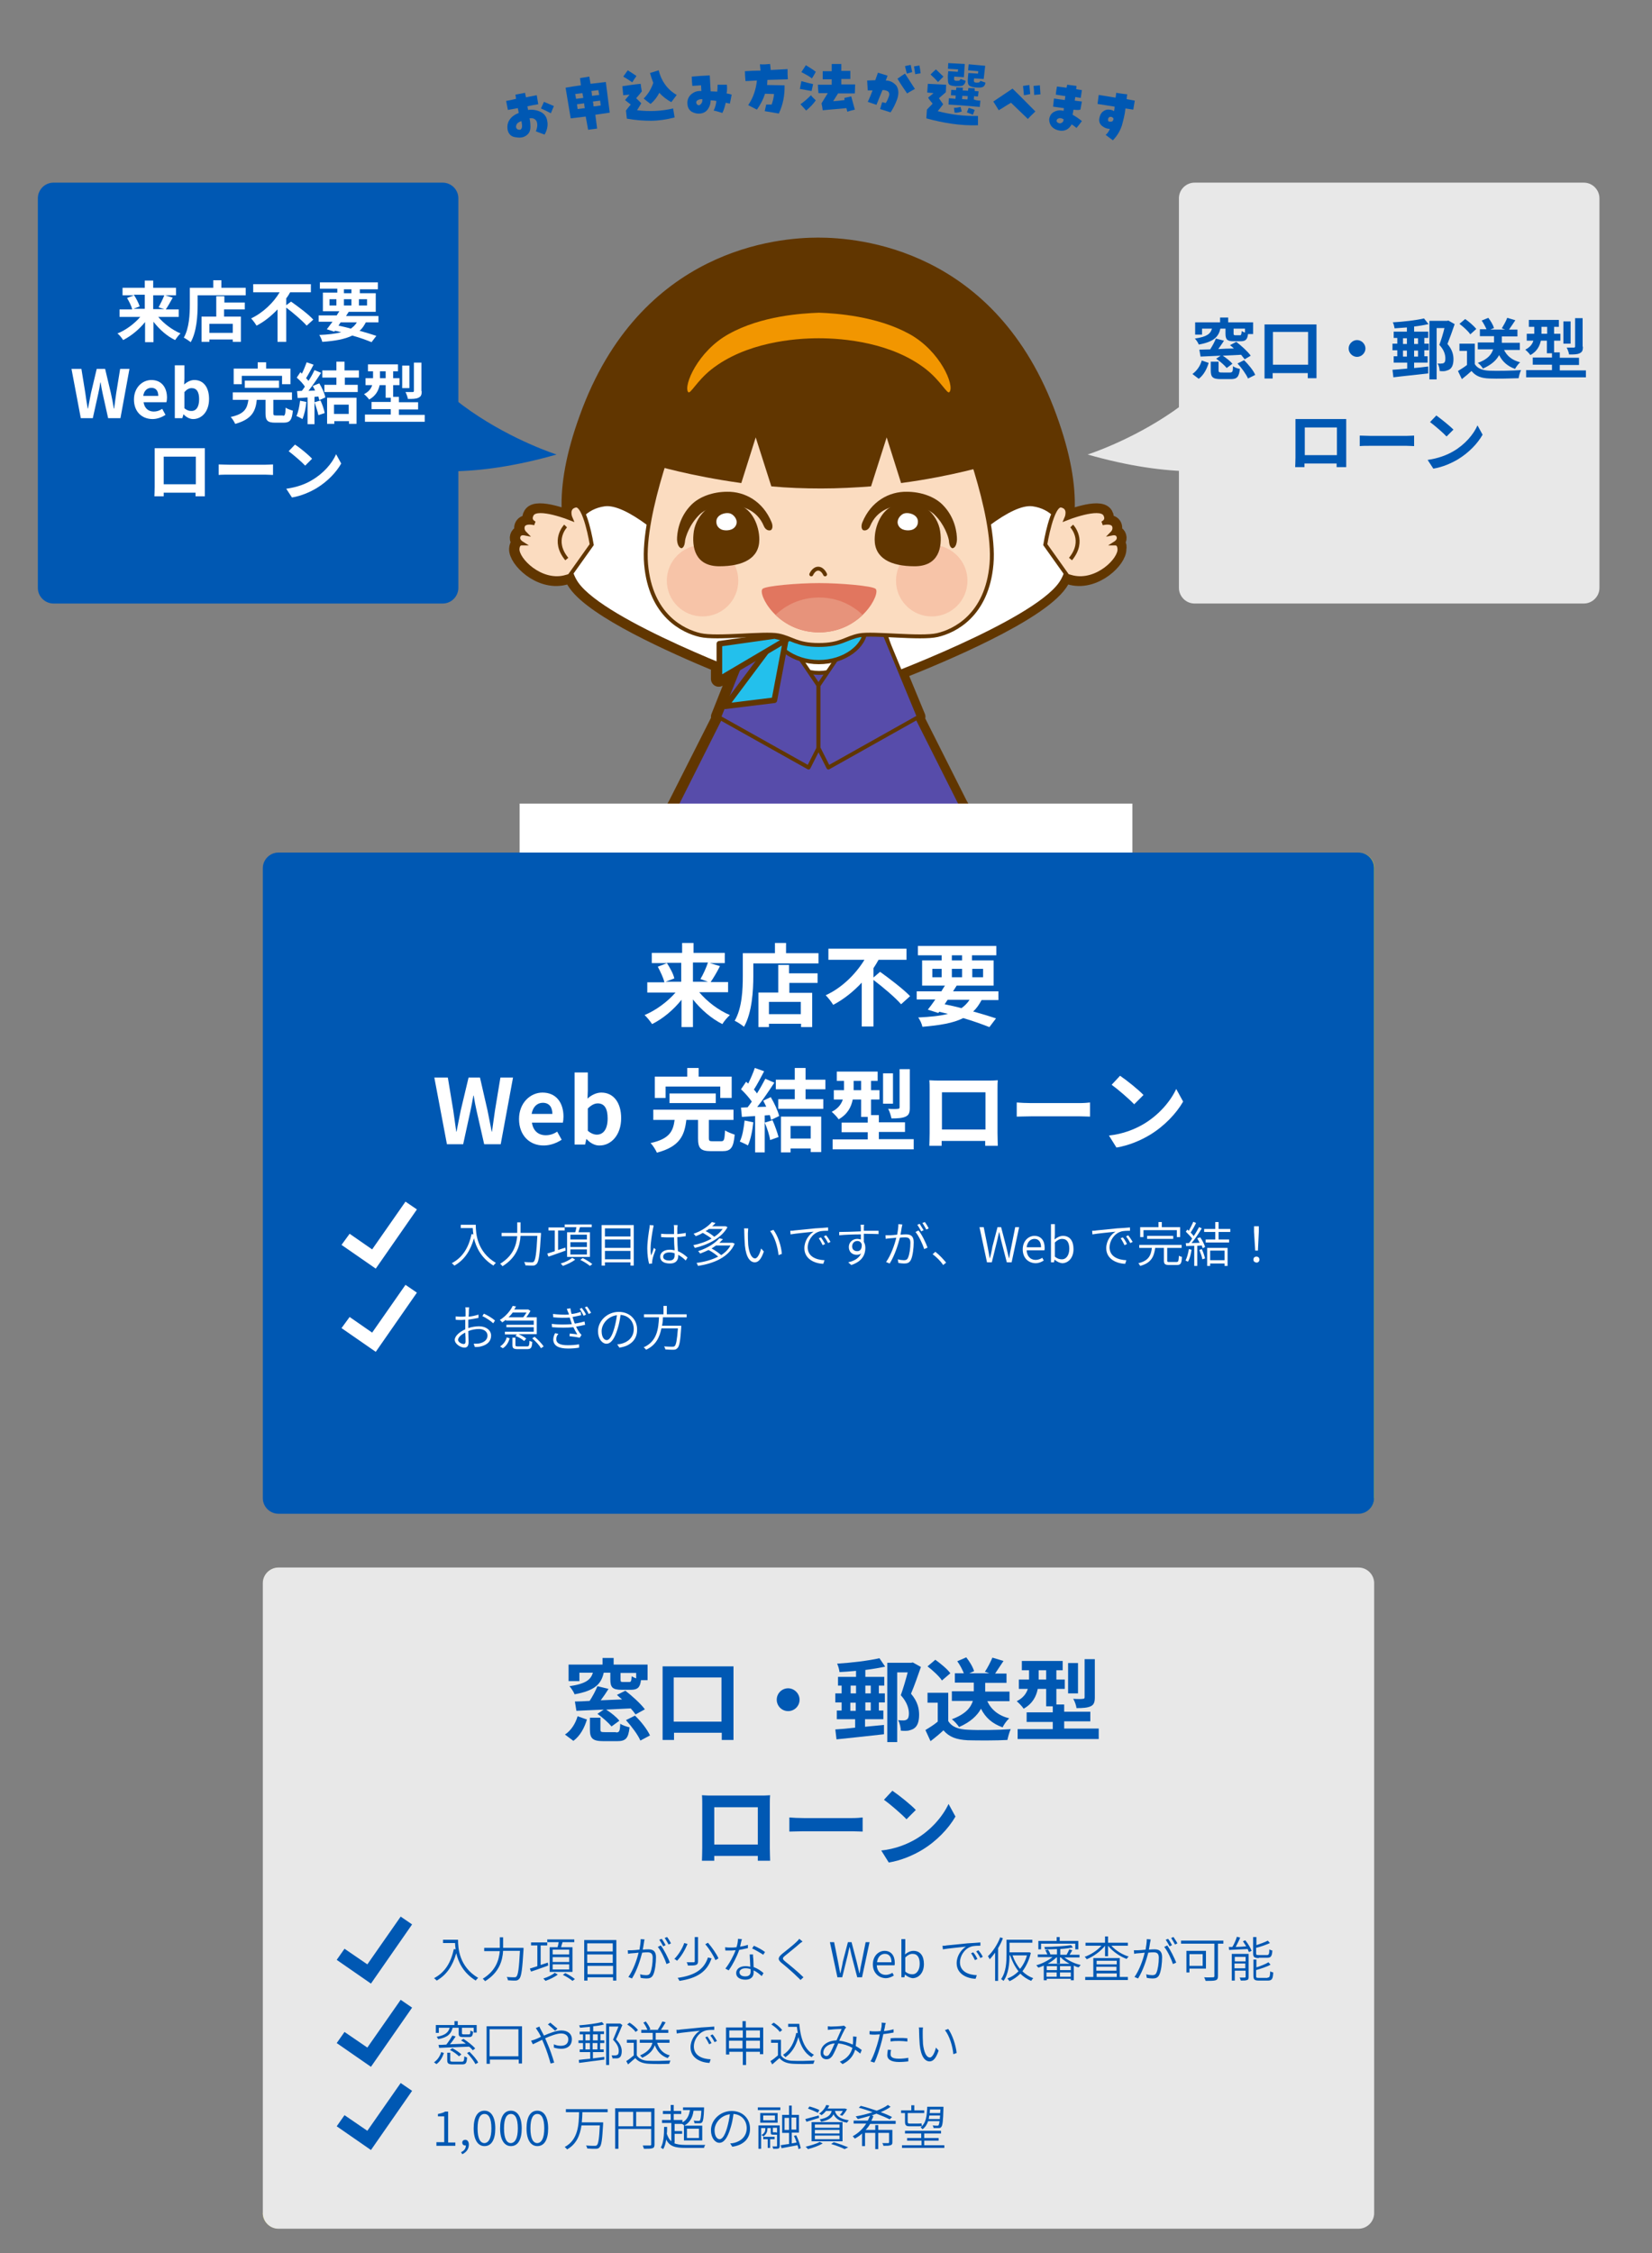 <?xml version="1.0" encoding="utf-8"?>
<!-- Generator: Adobe Illustrator 25.1.0, SVG Export Plug-In . SVG Version: 6.00 Build 0)  -->
<svg version="1.1" id="レイヤー_1" xmlns="http://www.w3.org/2000/svg" xmlns:xlink="http://www.w3.org/1999/xlink" x="0px"
	 y="0px" width="550px" height="750px" viewBox="0 0 550 750" style="enable-background:new 0 0 550 750;" xml:space="preserve">
<rect x="0" y="0" width="550" height="750" fill="#808080" stroke="none"/>
<style type="text/css">
	.st0{fill:none;stroke:#613600;stroke-width:5.209;stroke-linecap:round;stroke-linejoin:round;}
	.st1{fill:#613600;}
	.st2{fill:#FFFFFF;stroke:#613600;stroke-width:1.302;stroke-linecap:round;stroke-linejoin:round;}
	.st3{fill:#FBDCC0;stroke:#613600;stroke-width:1.302;}
	.st4{fill:#FBDCC0;stroke:#613600;stroke-width:1.302;}
	.st5{fill:#FFFFFF;stroke:#613600;stroke-width:1.302;}
	.st6{fill:#3B159A;stroke:#613600;stroke-width:1.302;stroke-linecap:round;stroke-linejoin:round;}
	.st7{fill:#574CAA;stroke:#613600;stroke-width:1.302;stroke-linecap:round;stroke-linejoin:round;}
	.st8{fill:#FFFFFF;stroke:#613600;stroke-width:1.302;stroke-linecap:round;stroke-linejoin:round;}
	.st9{fill:#23C0EC;stroke:#613600;stroke-width:1.401;stroke-linecap:round;stroke-linejoin:round;}
	.st10{fill:#23C0EC;stroke:#613600;stroke-width:1.878;stroke-linecap:round;stroke-linejoin:round;}
	.st11{fill:#E7937B;}
	.st12{fill:none;stroke:#613600;stroke-width:1.302;stroke-linecap:round;}
	.st13{fill:#F7C4A8;}
	.st14{fill:#E1765F;}
	.st15{fill:#F29600;}
	.st16{fill:#FFFFFF;}
	.st17{fill:#0058B3;}
	.st18{fill:#E8E8E8;}
	.st19{fill:#EDE621;}
</style>
<g>
	<path class="st0" d="M371.2,180.9c0.8-0.5,1.5-1.3,1.2-2.3c-0.3-1-1.2-1.2-2.2-1c0.5-0.5,0.9-1.2,0.8-2.1c-0.2-1.7-2.3-1.7-4-1.3
		c1-0.5,1.8-1.4,0.9-3c-1.9-3-12.9,1.4-12.9,1.4s0.8-1.7,0.2-3c0.3-7.9-1.3-17.9-5.9-30.5c-19.6-54.2-64.3-57.4-76.9-57.4
		c-12.6,0-57.4,3.3-76.9,57.4c-4.6,12.6-6.2,22.6-5.9,30.5c-0.6,1.3,0.2,3,0.2,3s-11-4.4-12.9-1.4c-1,1.6-0.1,2.4,0.9,3
		c-1.7-0.4-3.7-0.4-4,1.3c-0.1,1,0.2,1.7,0.8,2.1c-1-0.2-1.9,0-2.2,1c-0.3,1,0.4,1.8,1.2,2.3c-0.8,0-1.4,0.4-1.5,1.8
		c-0.2,3.6,7.5,11.3,15.5,9.5c0.6-0.1,1.2-0.3,1.8-0.5l0.6-0.9c0.4,1.3,1,2.4,1.7,3.4c6.3,9,31.9,20.5,47.6,27v4.8l4.9-2.9
		c0.4,0.2,0.7,0.3,1.1,0.4l-6,15.1l0.4,0.2l-14.7,29.1c0,0-2.3,2.4,2.5,7.3c3.9,3.9,14,9.9,30.7,12.2l0.3,13.5h-1.5
		c-2.8,0-1.8,2.8-1.8,2.8l1.4,5.5c0,0-2.9,3.8-4.4,7.7c0,0.1,0,0.1-0.1,0.2c-0.1,0.2-0.1,0.4-0.2,0.5c0,0.1,0,0.1-0.1,0.2
		c-0.1,0.2-0.1,0.5-0.2,0.7c0,0,0,0,0,0c-0.1,0.2-0.1,0.4-0.2,0.7c0,0.1,0,0.1,0,0.2c0,0.2-0.1,0.3-0.1,0.5c0,0.1,0,0.2,0,0.2
		c0,0.2,0,0.3,0,0.5c0,0.1,0,0.1,0,0.2c0,0.2,0,0.4,0,0.6c0,0,0,0.1,0,0.1c0,0.2,0,0.3,0.1,0.4c0,0.1,0,0.1,0,0.2
		c0,0.1,0.1,0.3,0.1,0.4c0,0.1,0,0.1,0.1,0.2c0.1,0.2,0.1,0.4,0.2,0.5c0.2,0.3,0.4,0.5,0.6,0.8c0.2,0.2,0.3,0.3,0.5,0.4
		c0.2,0.1,0.3,0.2,0.5,0.3c4,2.4,12.7,1.4,15.7-0.2c0.2-0.1,0.4-0.3,0.6-0.4c0.1-0.1,0.2-0.2,0.3-0.3c1.3-1.6,1.2-5,1.2-5l0,0v0
		c0,0,0,0,0-0.1c0-0.1,0-0.1,0-0.2c0-0.2,0-0.5,0-0.9c0-0.3,0-0.7,0-1.1c0-0.2,0-0.4,0-0.7c0-1.1,0-2.3,0-3.6l0,0c0-2.7,0-5.6,0-7.5
		c0-4.3-1-3.7-1.1-3.6l-0.3-12.6c0.8,0,1.6,0,2.5,0c0.8,0,1.6,0,2.4,0l-0.3,12.6c0,0-1.1-0.6-1.1,3.6c0,1.9,0,4.8,0,7.5l0,0
		c0,3.5,0,6.6,0,6.6v0v0l0,0c0,0,0,3.9,1.5,5.3c1.4,1.3,6.6,2.3,11,2c1.7-0.1,3.3-0.5,4.6-1c0.3-0.1,0.5-0.3,0.8-0.4
		c0.1,0,0.1-0.1,0.2-0.1c0.6-0.4,1-0.8,1.3-1.3c0,0,0,0,0,0c0.1-0.2,0.2-0.3,0.2-0.5c0-0.1,0-0.1,0.1-0.2c0-0.1,0.1-0.3,0.1-0.4
		c0-0.1,0-0.1,0-0.2c0-0.1,0-0.3,0.1-0.4c0,0,0-0.1,0-0.1c0-0.2,0-0.4,0-0.6c0-0.1,0-0.1,0-0.2c0-0.2,0-0.3,0-0.5c0-0.1,0-0.1,0-0.2
		c0-0.2,0-0.3-0.1-0.5c0-0.1,0-0.1,0-0.2c-0.1-0.5-0.2-0.9-0.4-1.4c0,0,0-0.1,0-0.1c-0.1-0.2-0.1-0.4-0.2-0.6c0,0,0-0.1,0-0.1
		c-1.5-3.9-4.4-7.7-4.4-7.7l1.4-5.5c0,0,1-2.8-1.8-2.8h-1.5l0.3-13.5c16.7-2.3,26.8-8.3,30.7-12.2c4.9-4.9,2.5-7.3,2.5-7.3
		l-14.7-29.2l0.5-0.3l-6.2-15c14.2-5.6,46.3-19.1,53.5-29.4c0.7-1,1.3-2.2,1.7-3.4l0.6,0.9c0.6,0.2,1.1,0.3,1.8,0.5
		c7.9,1.8,15.7-5.9,15.5-9.5C372.7,181.3,372,180.9,371.2,180.9z"/>
	<g>
		<path class="st1" d="M349.5,139.1c-19.6-54.2-64.3-57.4-76.9-57.4c-12.6,0-57.4,3.3-76.9,57.4c-19.6,54.2,14.5,60.1,29.8,58
			c12.6-1.7,38.4-19.5,47.1-25.7c8.7,6.2,34.5,24.1,47.1,25.7C335,199.2,369,193.2,349.5,139.1z"/>
		<g>
			<g>
				<path class="st2" d="M255.6,215.2c0.5-0.2-39.6-49.4-54.4-47.3c-12.7,1.8-14.7,18.6-9.2,26.4c9.3,13.2,60.3,32,60.3,32
					L255.6,215.2z"/>
			</g>
		</g>
		<g>
			<g>
				<path class="st2" d="M289.5,215.2c-0.5-0.2,39.6-49.4,54.4-47.3c12.7,1.8,14.7,18.6,9.2,26.4c-9.3,13.2-60.3,32-60.3,32
					L289.5,215.2z"/>
			</g>
		</g>
		<g>
			<path class="st3" d="M372.7,182.7c-0.1-1.4-0.7-1.8-1.5-1.8c0.8-0.5,1.5-1.3,1.2-2.3c-0.3-1-1.2-1.2-2.2-1
				c0.5-0.5,0.9-1.2,0.8-2.1c-0.2-1.7-2.3-1.7-4-1.3c1-0.5,1.8-1.4,0.9-3c-1.9-3-12.9,1.4-12.9,1.4s1.6-3.6-1.6-4.3
				c-3.2-0.7-5.4,13-5.4,13c0,0,0,0,0,0l7.4,10.4c0.6,0.2,1.1,0.3,1.8,0.5C365.2,194,373,186.3,372.7,182.7z"/>
			<path class="st3" d="M356.8,175.1c0,0,4.7,4.8-0.4,11"/>
		</g>
		<g>
			<path class="st3" d="M172.3,182.7c0.1-1.4,0.7-1.8,1.5-1.8c-0.8-0.5-1.5-1.3-1.2-2.3c0.3-1,1.2-1.2,2.2-1
				c-0.5-0.5-0.9-1.2-0.8-2.1c0.2-1.7,2.3-1.7,4-1.3c-1-0.5-1.8-1.4-0.9-3c1.9-3,12.9,1.4,12.9,1.4s-1.6-3.6,1.6-4.3
				c3.2-0.7,5.4,13,5.4,13c0,0,0,0,0,0l-7.4,10.4c-0.6,0.2-1.1,0.3-1.8,0.5C179.9,194,172.1,186.3,172.3,182.7z"/>
			<path class="st3" d="M188.3,175.1c0,0-4.7,4.8,0.4,11"/>
		</g>
		<g>
			<g>
				
					<rect x="258.6" y="280.6" transform="matrix(1 -2.126895e-02 2.126895e-02 1 -6.152 5.69)" class="st4" width="11.7" height="23"/>
				<path class="st5" d="M271.6,318.9c0,0,0-9.8,0-14.1c0-4.4-1.1-3.6-1.1-3.6s-10.5,0-13.3,0c-2.8,0-1.8,2.8-1.8,2.8l1.4,5.5
					c0,0-7.2,9.4-4.6,13.9c2.6,4.5,15.4,3.1,17.9,0.9C271.6,322.8,271.6,318.9,271.6,318.9z"/>
				
					<rect x="269.4" y="286.2" transform="matrix(2.126635e-02 -1 1 2.126635e-02 -17.078 566.668)" class="st4" width="23" height="11.7"/>
				<path class="st5" d="M273.7,318.9c0,0,0-9.8,0-14.1c0-4.4,1.1-3.6,1.1-3.6s10.5,0,13.3,0s1.8,2.8,1.8,2.8l-1.4,5.5
					c0,0,7.2,9.4,4.6,13.9c-2.6,4.5-15.4,3.1-17.9,0.9C273.7,322.8,273.7,318.9,273.7,318.9z"/>
			</g>
			<path class="st6" d="M259.1,317.9c-4.5-1-4.3-5.6-4.3-5.7c-1.9,3.1-4.3,8.1-2.7,11c2.6,4.5,15.4,3.1,17.9,0.9
				c1.5-1.4,1.5-5.3,1.5-5.3s0-3.1,0-6.6l0,0C271.5,312.3,264.9,319.2,259.1,317.9z"/>
			<path class="st6" d="M286.2,317.9c4.5-1,4.3-5.6,4.3-5.7c1.9,3.1,4.3,8.1,2.7,11c-2.6,4.5-15.4,3.1-17.9,0.9
				c-1.5-1.4-1.5-5.3-1.5-5.3s0-3.1,0-6.6l0,0C273.8,312.3,280.4,319.2,286.2,317.9z"/>
			<path class="st6" d="M276,314.1c0,0,2.6-2.6,6.7-3.1c4.1-0.5,6.8,0.2,6.8,0.2l1.1,2.4c0,0-6.8-1.8-12.4,2.2
				C277.2,315.1,276,314.1,276,314.1z"/>
			<path class="st6" d="M269.2,314.1c0,0-2.6-2.6-6.7-3.1c-4.1-0.5-6.8,0.2-6.8,0.2l-1.1,2.4c0,0,6.8-1.8,12.4,2.2
				C268,315.1,269.2,314.1,269.2,314.1z"/>
			<g>
				<path class="st7" d="M293.5,207.1l7.4,23l19.1,38c0,0,2.3,2.4-2.5,7.3s-19.7,13.1-44.9,13.1s-40-8.2-44.9-13.1s-2.5-7.3-2.5-7.3
					l19.1-38l7.4-23H293.5z"/>
			</g>
			<path class="st8" d="M286,213c0,5.7-6,11-13.3,11c-7.4,0-13.3-5.4-13.3-11c0-5.7,6-10.3,13.3-10.3C280,202.7,286,207.3,286,213z"
				/>
			<g>
				<path class="st8" d="M274.3,210.7c0-4.4-4.6-7.9-10.2-7.9c-5.7,0-10.2,3.5-10.2,7.9c0,4.4,4.6,7.9,10.2,7.9
					C269.7,218.6,274.3,215.1,274.3,210.7z"/>
				<path class="st8" d="M291.5,210.7c0-4.4-4.6-7.9-10.2-7.9s-10.2,3.5-10.2,7.9c0,4.4,4.6,7.9,10.2,7.9S291.5,215.1,291.5,210.7z"
					/>
			</g>
			<polygon class="st7" points="250.4,211.3 239.4,238.8 269.2,255.5 272.5,249 272.5,228.2 259.3,208.7 			"/>
			<polygon class="st7" points="294.6,211.3 305.9,238.6 275.8,255.5 272.5,249 272.5,228.2 285.7,208.7 			"/>
			<path class="st9" d="M288.1,209.4c0,5.7-6.9,11-15.5,11c-8.5,0-15.5-5.4-15.5-11c0-5.7,6.9-10.3,15.5-10.3
				C281.2,199.1,288.1,203.7,288.1,209.4z"/>
			<path class="st6" d="M243.8,239.5"/>
			<polygon class="st10" points="261.6,213.1 257.8,233.1 241.5,235.1 257.8,213.3 			"/>
			<polygon class="st10" points="257.9,211.7 239.5,214.3 239.5,226.1 262.2,212.7 			"/>
		</g>
		<path class="st11" d="M287.2,204.7c-3.2-3.1-8.1-5.8-14.5-5.8c-6.4,0-11.3,2.7-14.5,5.8c3.2,3.1,8.1,5.8,14.5,5.8
			S284,207.8,287.2,204.7z"/>
		<path class="st3" d="M318.8,139.2c0,0,12.8,31.5,11.3,48.6c-1.5,17.1-12.4,22.3-18,23.6c-5.6,1.3-21.5-0.8-26,0.1
			c-4.6,0.9-6.1,3.2-13.5,3.2c-7.4,0-8.9-2.3-13.5-3.2c-4.6-0.9-20.4,1.2-26-0.1c-5.6-1.3-16.5-6.4-18-23.6
			c-1.5-17.1,11.3-48.6,11.3-48.6l45.9-36.7L318.8,139.2z"/>
		<path class="st12" d="M274.7,191.2c0,0-0.8-1.9-2.3-1.9c-1.5,0-2.3,1.9-2.3,1.9"/>
		<circle class="st13" cx="233.9" cy="193.3" r="11.9"/>
		<circle class="st13" cx="310.2" cy="193.3" r="11.9"/>
		<path class="st14" d="M291.5,196c-1.2-1-11.8-1.9-18.8-1.9c-7,0-17.6,0.9-18.8,1.9c-1.8,1.5,4.7,14.5,18.8,14.5
			S293.3,197.5,291.5,196z"/>
		<path class="st1" d="M295.2,145.6l4.8,15.2c17.2-2.3,29.1-6,29.1-6s-16.6-55.3-58.2-55.3c-41.6,0-53.2,55.3-53.2,55.3
			s11.8,3.6,29.1,6l4.8-15.2l5.2,16.3c5.3,0.5,10.9,0.7,16.6,0.7c5.8,0,11.4-0.3,16.6-0.7L295.2,145.6z"/>
		<path class="st15" d="M302.8,111.2c-10.9-6-24.5-6.9-30.1-7.1c-5.6,0.2-19.2,1-30.1,7.1c-10.3,5.7-15.1,17.2-13.5,19.3
			c0.7,0.9,2.8-3.6,7.7-7.5c11.4-9,27.5-10.4,35.8-10.4c8.3,0,24.4,1.4,35.8,10.4c4.9,3.9,7,8.4,7.7,7.5
			C317.9,128.4,313.1,116.9,302.8,111.2z"/>
		<g>
			<path class="st1" d="M231,176.8c-0.8,5.5,0.5,11.7,8.5,11.7c8,0,13.3-2.7,13.3-8.9c0-4.4-2.2-10-6.8-11.5
				C237.2,165.1,231.9,171.4,231,176.8z"/>
			<path class="st16" d="M240.6,176.4c0,0-2.2-0.5-2.1-2.9c0.1-2.4,3.6-3.2,5-2.4c1.1,0.6,2.3,2.2,1.5,3.8
				C244.1,176.7,241.7,176.7,240.6,176.4z"/>
			<path class="st1" d="M225.4,179.6L225.4,179.6c0-2,0.5-7.3,4.8-11.6l0,0c2.7-2.7,7.2-4.3,11.9-4.3l0,0
				c5.8-0.1,11.9,3.1,14.8,10.2l0,0c0.4,1,0.4,2.2-0.3,2.6c-1,0.3-1.9-0.4-2.3-1.4l0,0c-2.3-5.5-7.5-7-12.2-7l0,0
				c-3.8,0-7.5,1.5-9.2,3.2l0,0c-3.4,3.3-4.6,7.4-4.8,8.5c-0.1,0.9-0.2,2.4-1.2,2.7C226.2,182.4,225.5,181.5,225.4,179.6z"/>
		</g>
		<g>
			<path class="st1" d="M313,176.8c0.8,5.5-0.5,11.7-8.5,11.7c-8,0-13.3-2.7-13.3-8.9c0-4.4,2.2-10,6.8-11.5
				C306.8,165.1,312.2,171.4,313,176.8z"/>
			<path class="st16" d="M303.5,176.4c0,0,2.2-0.5,2.1-2.9c-0.1-2.4-3.6-3.2-5-2.4c-1.1,0.6-2.3,2.2-1.5,3.8
				C300,176.7,302.4,176.7,303.5,176.4z"/>
			<path class="st1" d="M318.6,179.6L318.6,179.6c0-2-0.5-7.3-4.8-11.6l0,0c-2.7-2.7-7.2-4.3-11.9-4.3l0,0
				c-5.8-0.1-11.9,3.1-14.8,10.2l0,0c-0.4,1-0.4,2.2,0.3,2.6c1,0.3,1.9-0.4,2.3-1.4l0,0c2.3-5.5,7.5-7,12.2-7l0,0
				c3.8,0,7.5,1.5,9.2,3.2l0,0c3.4,3.3,4.6,7.4,4.8,8.5c0.1,0.9,0.2,2.4,1.2,2.7C317.9,182.4,318.5,181.5,318.6,179.6z"/>
		</g>
		<path class="st11" d="M287.2,204.7c-3.2-3.1-8.1-5.8-14.5-5.8c-6.4,0-11.3,2.7-14.5,5.8c3.2,3.1,8.1,5.8,14.5,5.8
			S284,207.8,287.2,204.7z"/>
	</g>
</g>
<rect x="173" y="267.5" class="st16" width="204" height="102.5"/>
<g>
	<g>
		<path class="st17" d="M169,43.2c-0.2-1.3,0-2.4,0.7-3.4c0.7-1,1.7-1.7,3-2.2c-0.1-0.5-0.2-1.1-0.3-1.6c-1.1,0.2-2.2,0.4-3.3,0.6
			c-0.2-1-0.4-2-0.6-3c1.1-0.2,2.2-0.4,3.3-0.7c-0.1-0.5-0.1-1-0.2-1.4c1.1-0.2,2.1-0.4,3.2-0.6c0.1,0.5,0.2,1,0.3,1.5
			c1.2-0.2,2.4-0.5,3.6-0.7c0.2,1,0.3,2,0.5,3c-1.2,0.2-2.4,0.4-3.6,0.7c0.1,0.4,0.1,0.8,0.2,1.2c1.4-0.2,2.8,0,4.1,0.6
			c1.3,0.6,2.1,1.7,2.3,3.1c0.2,0.9,0.1,1.8-0.1,2.6c-0.2,0.8-0.5,1.4-0.8,1.9c-1-0.4-2-0.7-2.9-1.1c0.2-0.4,0.3-0.8,0.4-1.3
			c0.1-0.5,0.1-1,0-1.5c-0.1-0.6-0.4-1-0.9-1.3c-0.5-0.3-1.1-0.3-1.6-0.2c0.2,0.9,0.3,1.9,0.3,2.9c0,1-0.3,1.8-0.9,2.4
			c-1,1-2.3,1.3-3.9,1C170.3,45.6,169.3,44.7,169,43.2z M173.6,40.3c-0.6,0.2-1.1,0.5-1.4,0.8c-0.3,0.4-0.4,0.8-0.4,1.2
			c0.1,0.4,0.3,0.7,0.6,0.8c0.3,0.1,0.6,0.1,0.8,0.1c0.2-0.1,0.4-0.3,0.5-0.6C173.9,42.2,173.8,41.4,173.6,40.3z M180.1,36.1
			c0.3-0.7,0.7-1.5,1-2.2c1.1,0.5,2.2,0.9,3.3,1.4c-0.3,0.8-0.7,1.6-1,2.4C182.3,37.1,181.2,36.6,180.1,36.1z"/>
		<path class="st17" d="M201.7,27.3c0.4,3.4,0.9,6.8,1.3,10.2c-1.6,0.2-3.2,0.5-4.8,0.7c0.2,1.5,0.4,3.1,0.6,4.6c-1,0.1-2,0.3-3,0.4
			c-0.3-1.5-0.5-3-0.8-4.4c-1.7,0.2-3.3,0.4-5,0.6c-0.6-3.4-1.1-6.8-1.7-10.2c1.7-0.3,3.4-0.6,5.1-0.8c-0.1-0.8-0.2-1.6-0.3-2.4
			c1-0.2,2.1-0.3,3.1-0.5c0.1,0.8,0.3,1.6,0.4,2.4C198.4,27.7,200,27.5,201.7,27.3z M191.5,31.3c0.1,0.5,0.2,1.1,0.3,1.6
			c0.8-0.1,1.6-0.2,2.4-0.3c-0.1-0.5-0.2-1.1-0.3-1.6C193.1,31.1,192.3,31.2,191.5,31.3z M192.3,36.3c0.8-0.1,1.6-0.2,2.4-0.3
			c-0.1-0.5-0.2-1-0.2-1.6c-0.8,0.1-1.6,0.2-2.4,0.3C192.2,35.3,192.2,35.8,192.3,36.3z M196.9,30.3c0.1,0.5,0.2,1.1,0.2,1.6
			c0.8-0.1,1.6-0.2,2.4-0.3c-0.1-0.5-0.2-1.1-0.3-1.6C198.5,30.1,197.7,30.2,196.9,30.3z M200,35.1c-0.1-0.5-0.1-1.1-0.2-1.6
			c-0.8,0.1-1.6,0.2-2.4,0.3c0.1,0.5,0.2,1.1,0.2,1.6C198.5,35.4,199.3,35.2,200,35.1z"/>
		<path class="st17" d="M208.1,33.3c0.5-0.6,1-1.2,1.5-1.8c-0.7,0.1-1.4,0.1-2.1,0.2c-0.1-1-0.2-2-0.3-3c2-0.3,4-0.6,6.1-0.8
			c0.1,0.8,0.2,1.7,0.4,2.5c-0.6,0.8-1.2,1.5-1.9,2.3c0.6,0.6,1.2,1.1,1.7,1.7c-0.5,0.8-0.9,1.5-1.4,2.3c4.2,0.5,8.2,0.3,12-0.6
			c0.2,1,0.3,2,0.5,3c-2.7,0.7-5.4,1.1-7.9,1.1c-2.6,0-5.2-0.2-8-0.7c-0.1-0.9-0.2-1.8-0.3-2.7c0.5-0.7,1-1.3,1.6-2
			C209.3,34.3,208.7,33.8,208.1,33.3z M207.5,25.5c0.5-0.7,1-1.4,1.5-2.1c1,0.6,2,1.3,2.9,1.9c-0.5,0.7-1,1.4-1.4,2.1
			C209.5,26.7,208.5,26.1,207.5,25.5z M219.3,23.4c0.4,1.7,1.1,3.3,2.1,4.7c1,1.4,2.3,2.6,3.9,3.5c-0.6,0.8-1.2,1.6-1.8,2.4
			c-1.5-0.8-2.9-1.9-4-3.1c-0.7,1.4-1.7,2.7-2.9,3.7c-0.8-0.6-1.6-1.2-2.3-1.8c1.5-1.5,2.5-3.2,3.2-5.2c-0.4-1.1-0.8-2.2-1.1-3.3
			C217.3,24,218.3,23.7,219.3,23.4z"/>
		<path class="st17" d="M240.5,37.6c-1-0.3-1.9-0.6-2.9-0.8c0.5-1,0.8-2.1,0.9-3.2c-0.6-0.1-1.3-0.2-1.9-0.2c0,1.1-0.3,2-0.9,2.9
			c-0.6,0.9-1.5,1.4-2.6,1.5c-1,0.1-1.9-0.1-2.8-0.6c-0.8-0.5-1.3-1.3-1.4-2.3c-0.2-1.4,0.2-2.5,1.1-3.4c1-0.9,2.1-1.3,3.5-1.2
			c0-0.6-0.1-1.3-0.1-1.9c-1,0.1-1.9,0.1-2.9,0.2c-0.1-1-0.2-2-0.2-3.1c2-0.2,4-0.3,6-0.4c0.1,1.8,0.2,3.5,0.3,5.3
			c0.7,0,1.5,0.1,2.2,0.1c0.1-0.8,0.1-1.6,0.1-2.3c1,0,2,0,3.1,0c0.1,1,0.1,1.9-0.1,2.9c0.6,0.1,1.1,0.2,1.7,0.4c-0.2,1-0.4,2-0.6,3
			c-0.5-0.1-1-0.2-1.4-0.3C241.4,35.2,241.1,36.4,240.5,37.6z M233.6,34.3c0.2-0.4,0.3-0.8,0.2-1.3c-0.4,0-0.8,0-1.2,0.2
			c-0.8,0.3-1,0.8-0.6,1.5c0.3,0.3,0.6,0.4,0.9,0.3C233.2,34.8,233.4,34.6,233.6,34.3z"/>
		<path class="st17" d="M256.4,21.3c0.1,0.7,0.1,1.4,0.2,2c1.9-0.1,3.7-0.2,5.6-0.3c0,1.1,0,2.3,0.1,3.4c-2.3,0.1-4.5,0.1-6.8,0.2
			c0,0.6-0.1,1.1-0.1,1.7c1.9,0,3.9,0.1,5.8,0.1c0.1,3.3-0.5,6.4-1.9,9.4c-1.6-0.3-3.1-0.5-4.7-0.8c0.2-0.7,0.3-1.5,0.5-2.2
			c0.6,0,1.2,0,1.8,0c0.4-1.1,0.7-2.3,0.8-3.5c-1,0-2-0.1-3-0.1c-0.6,1.9-1.5,3.6-2.7,5.3c-1-0.5-1.9-1-2.9-1.5
			c1.7-2.5,2.6-5.3,2.9-8.2c-1.3,0.1-2.5,0.1-3.8,0.2c-0.1-1.1-0.2-2.2-0.2-3.3c1.7-0.1,3.5-0.2,5.2-0.2c-0.1-0.7-0.1-1.4-0.2-2.1
			C254.1,21.5,255.3,21.4,256.4,21.3z"/>
		<path class="st17" d="M270.7,28c-0.2,0.8-0.3,1.6-0.5,2.3c-1.3-0.2-2.6-0.5-3.9-0.7c0.2-0.9,0.3-1.7,0.5-2.6
			C268.1,27.4,269.4,27.7,270.7,28z M271.6,33.4c-0.9,1.3-2,2.4-3.2,3.4c-0.6-0.7-1.3-1.4-1.9-2.1c1.3-0.9,2.4-1.9,3.5-3
			C270.4,32.3,271,32.8,271.6,33.4z M266.8,24c0.5-0.8,1-1.5,1.5-2.3c1.1,0.7,2.3,1.4,3.3,2.2c-0.4,0.7-0.8,1.5-1.3,2.2
			C269.3,25.3,268.1,24.7,266.8,24z M272.3,28.2c1.5,0,3.1,0,4.6,0c0-0.6,0-1.2,0-1.8c-1,0-2,0-3,0c0-0.9,0-1.8,0-2.7c1,0,2,0,3,0
			c0-0.8,0-1.6,0-2.4c1.1,0,2.1,0,3.2,0c0,0.8,0,1.5,0,2.3c1,0,2,0,3,0c0,0.9,0,1.8,0,2.7c-1,0-2,0-3,0c0,0.6,0,1.2,0,1.8
			c1.5,0,3.1,0,4.6,0c0,1-0.1,2-0.1,3c-1.9,0-3.8,0-5.6,0c-0.5,0.9-1.1,1.7-1.6,2.6c1.3-0.1,2.5-0.2,3.8-0.4c0-0.2-0.1-0.5-0.1-0.7
			c0.8-0.2,1.5-0.3,2.3-0.5c0.4,1.5,0.8,2.9,1.2,4.4c-0.8,0.2-1.7,0.4-2.5,0.7c-0.1-0.4-0.2-0.8-0.3-1.2c-2.6,0.2-5.3,0.5-7.9,0.7
			c-0.1-0.8-0.2-1.5-0.4-2.3c0.7-1.1,1.4-2.3,2.1-3.4c-1,0-2.1,0-3.1,0C272.4,30.1,272.3,29.1,272.3,28.2z"/>
		<path class="st17" d="M290.5,30.1c-0.5,0-1.1,0-1.6,0c-0.1-1.1-0.1-2.2-0.2-3.3c0.9,0,1.8-0.1,2.7-0.1c0.3-0.8,0.6-1.7,0.9-2.5
			c1.1,0.3,2.2,0.7,3.2,1c-0.2,0.5-0.4,1.1-0.6,1.6c1.5,0,2.7,0.7,3.6,1.8c0.7,1.2,0.8,2.6,0.2,4.4c-0.6,1.7-1.4,3.2-2.2,4.4
			c-1.2-0.4-2.3-0.7-3.5-1.1c0.2-0.8,0.5-1.5,0.7-2.3c0.4,0.1,0.8,0.2,1.2,0.3c0.4-0.6,0.7-1.3,1-2.1c0.3-0.8,0.2-1.4-0.3-1.8
			c-0.6-0.3-1.2-0.5-1.8-0.4c-0.7,1.6-1.3,3.2-2,4.9c-1-0.3-1.9-0.7-2.9-1C289.5,32.7,290,31.4,290.5,30.1z M298.8,26.2
			c0.8-0.6,1.6-1.1,2.5-1.7c1.1,1.7,2.2,3.4,3.3,5.1c-0.9,0.5-1.8,1-2.6,1.5C300.9,29.5,299.8,27.9,298.8,26.2z M303.7,24
			c-0.6,0.2-1.2,0.3-1.8,0.5c-0.2-0.8-0.4-1.6-0.6-2.5c0.6-0.1,1.3-0.3,1.9-0.4C303.4,22.4,303.5,23.2,303.7,24z M306.5,24.4
			c-0.6,0.1-1.2,0.2-1.8,0.3c-0.1-0.9-0.3-1.7-0.4-2.6c0.6-0.1,1.2-0.2,1.8-0.3C306.3,22.7,306.4,23.5,306.5,24.4z"/>
		<path class="st17" d="M309,32.5c0.6-0.5,1.2-1,1.8-1.5c-0.7-0.1-1.4-0.1-2.1-0.2c0.1-1,0.1-2,0.2-2.9c2,0.1,4.1,0.2,6.1,0.3
			c0,0.8-0.1,1.7-0.1,2.5c-0.8,0.7-1.5,1.3-2.3,2c0.5,0.7,0.9,1.3,1.4,2c-0.6,0.8-1.2,1.6-1.8,2.3c4.6,1.2,9,1.7,13.4,1.6
			c0,1,0,2,0,3.1c-3,0.1-5.9-0.1-8.7-0.5c-2.8-0.4-5.6-1-8.5-1.8c0.1-1,0.1-2,0.2-2.9c0.6-0.7,1.3-1.3,1.9-2
			C309.9,33.8,309.4,33.2,309,32.5z M309.8,24.8c0.6-0.6,1.2-1.2,1.8-1.7c0.8,0.8,1.7,1.6,2.5,2.4c-0.6,0.6-1.2,1.2-1.8,1.8
			C311.5,26.4,310.7,25.6,309.8,24.8z M315.7,23.7c1.1,0.1,2.1,0.1,3.2,0.2c0-0.3,0-0.5,0.1-0.8c-1.1-0.1-2.3-0.1-3.4-0.2
			c0-0.6,0.1-1.3,0.1-1.9c1.8,0.1,3.6,0.2,5.5,0.3c-0.1,1.5-0.2,2.9-0.3,4.4c-1.1-0.1-2.2-0.1-3.2-0.2c-0.1,0.6-0.1,1,0,1.1
			c0.1,0.2,0.4,0.3,0.8,0.3c0.4,0,0.7,0,0.9-0.1c0.2-0.1,0.3-0.3,0.4-0.5c0.6,0.2,1.1,0.4,1.7,0.6c-0.1,0.8-0.5,1.3-1,1.6
			c-0.5,0.2-1.3,0.2-2.3,0.2c-1.1-0.1-1.7-0.2-2.1-0.5c-0.4-0.3-0.5-0.9-0.5-1.7C315.5,25.5,315.6,24.7,315.7,23.7z M326.4,33.5
			c-0.1,0.7-0.1,1.4-0.2,2.1c-3.5-0.3-6.9-0.6-10.4-0.8c0-0.7,0.1-1.4,0.1-2.1c0.7,0.1,1.5,0.1,2.2,0.2c0-0.4,0.1-0.7,0.1-1.1
			c-0.5,0-1-0.1-1.6-0.1c0-0.6,0.1-1.2,0.1-1.8c0.5,0,1,0.1,1.6,0.1c0-0.3,0.1-0.6,0.1-0.9c0.7,0,1.5,0.1,2.2,0.1
			c0,0.3-0.1,0.6-0.1,0.9c0.6,0,1.2,0.1,1.8,0.1c0-0.3,0.1-0.6,0.1-0.9c0.7,0,1.4,0.1,2.1,0.1c0,0.3,0,0.6,0,0.9
			c0.4,0,0.9,0.1,1.3,0.1c-0.1,0.6-0.1,1.1-0.2,1.7c-0.4,0-0.9,0-1.3-0.1c0,0.4-0.1,0.7-0.1,1.1C324.9,33.4,325.7,33.5,326.4,33.5z
			 M317.8,37.5c-0.1-0.5-0.1-1.1-0.2-1.6c0.7,0,1.4-0.1,2.2-0.3c0.1,0.5,0.3,1,0.4,1.5C319.4,37.4,318.6,37.6,317.8,37.5z M320.3,33
			c0.6,0,1.2,0.1,1.8,0.1c0-0.4,0.1-0.7,0.1-1.1c-0.6,0-1.2-0.1-1.8-0.1C320.4,32.3,320.3,32.7,320.3,33z M322.4,24.3
			c1.1,0.1,2.1,0.1,3.2,0.2c0-0.3,0.1-0.5,0.1-0.8c-1.1-0.1-2.3-0.2-3.4-0.3c0.1-0.7,0.1-1.4,0.2-2c1.8,0.2,3.7,0.3,5.5,0.5
			c-0.2,1.5-0.3,2.9-0.5,4.4c-1.1-0.1-2.2-0.1-3.2-0.2c-0.1,0.6-0.1,1,0,1.1c0.1,0.2,0.4,0.3,0.8,0.3c0.4,0,0.7,0,0.9-0.1
			c0.2-0.1,0.3-0.3,0.4-0.5c0.6,0.2,1.1,0.4,1.7,0.6c-0.1,0.8-0.5,1.3-1,1.5c-0.5,0.2-1.3,0.2-2.3,0.1c-1.1-0.1-1.7-0.3-2.1-0.6
			c-0.4-0.3-0.5-0.9-0.5-1.7C322.2,26,322.3,25.2,322.4,24.3z M323.9,38.2c-0.7-0.3-1.3-0.5-2-0.8c0.2-0.5,0.4-1,0.6-1.5
			c0.7,0.2,1.4,0.4,2,0.7C324.3,37.2,324.1,37.7,323.9,38.2z"/>
		<path class="st17" d="M330.7,33.8c2.1-1.4,4.3-2.9,6.4-4.3c2.6,2.5,5.1,5.1,7.6,7.6c-0.8,0.8-1.7,1.6-2.5,2.5
			c-1.9-1.8-3.7-3.6-5.6-5.4c-1.4,0.8-2.7,1.7-4.1,2.5C331.9,35.7,331.3,34.7,330.7,33.8z M340.9,31.7c-0.1-1-0.2-2.1-0.3-3.1
			c0.7-0.1,1.4-0.2,2.1-0.3c0.1,1,0.2,2,0.3,3C342.3,31.5,341.6,31.6,340.9,31.7z M344.1,28.6c0.7-0.1,1.4-0.1,2.1-0.2
			c0.1,1,0.1,2,0.2,3c-0.7,0.1-1.4,0.1-2.1,0.2C344.3,30.6,344.2,29.6,344.1,28.6z"/>
		<path class="st17" d="M357.4,36.5c-0.1,0.6-0.2,1.2-0.3,1.7c1.1,0.6,2.1,1.3,3.1,2.1c-0.6,0.8-1.2,1.6-1.8,2.3
			c-0.6-0.5-1.1-0.9-1.6-1.2c-0.9,1.6-2.2,2.3-3.9,2.1c-1.2-0.2-2-0.6-2.7-1.3c-0.6-0.7-0.9-1.5-0.9-2.5c0.2-1.2,0.7-2,1.7-2.5
			c1-0.5,2-0.6,3.1-0.3c0-0.3,0.1-0.6,0.1-0.9c-1.2-0.2-2.4-0.3-3.6-0.5c0.1-0.9,0.2-1.8,0.3-2.7c1.2,0.2,2.4,0.3,3.6,0.5
			c0.1-0.4,0.1-0.9,0.2-1.3c-1.1-0.2-2.1-0.3-3.2-0.5c0.1-0.9,0.2-1.8,0.4-2.7c1.1,0.1,2.2,0.3,3.2,0.4c0.1-0.3,0.1-0.7,0.2-1
			c1,0.1,2.1,0.3,3.1,0.4c0,0.4-0.1,0.7-0.1,1.1c0.6,0.1,1.3,0.2,1.9,0.3c-0.1,0.9-0.3,1.8-0.4,2.6c-0.6-0.1-1.2-0.2-1.8-0.3
			c-0.1,0.4-0.1,0.8-0.2,1.2c0.8,0.1,1.6,0.2,2.4,0.3c-0.2,0.9-0.3,1.8-0.5,2.7C359,36.7,358.2,36.6,357.4,36.5z M353.2,41
			c0.6-0.2,0.9-0.6,0.9-1.3c-0.6-0.3-1.1-0.5-1.6-0.3c-0.3,0.1-0.5,0.2-0.6,0.4c-0.1,0.2-0.2,0.4-0.1,0.6c0.1,0.3,0.3,0.4,0.5,0.5
			C352.7,41.1,353,41.1,353.2,41z"/>
		<path class="st17" d="M375.3,31.4c-0.1,0.5-0.2,1.1-0.2,1.6c0.9,0.2,1.8,0.3,2.7,0.5c-0.2,1-0.3,2-0.5,3c-0.9-0.1-1.7-0.3-2.6-0.4
			c-0.2,2-0.7,3.9-1.2,5.7c-0.6,1.8-1.6,3.5-3,4.9c-0.8-0.6-1.6-1.2-2.4-1.8c0.7-0.6,1.1-1.2,1.4-2c-0.9,0-1.7-0.3-2.5-0.9
			c-0.8-0.6-1.2-1.5-1-2.6c0.2-1,0.5-1.7,1.1-2.2c0.6-0.5,1.3-0.8,2.2-0.7c0.6,0,1.1,0.2,1.6,0.5c0.1-0.5,0.2-1,0.2-1.5
			c-1.9-0.3-3.8-0.6-5.7-0.9c0.1-1,0.3-2,0.4-3c1.9,0.3,3.7,0.6,5.6,0.9c0.1-0.5,0.2-1.1,0.2-1.6C373,31.1,374.1,31.3,375.3,31.4z
			 M369.6,40.5c0.3,0,0.5,0,0.7-0.1c0.2-0.1,0.3-0.4,0.4-0.7c0-0.2,0-0.4-0.2-0.5c-0.2-0.2-0.4-0.3-0.7-0.3c-0.3,0-0.5,0-0.6,0.2
			c-0.2,0.2-0.3,0.4-0.3,0.7c0,0.3,0,0.5,0.2,0.6C369.1,40.4,369.3,40.5,369.6,40.5z"/>
	</g>
</g>
<path class="st17" d="M111.3,145c0,0,19.3,21.9,74,6.3c0,0-57.3-18.2-56.8-61"/>
<path class="st18" d="M436.1,145c0,0-19.3,21.9-74,6.3c0,0,57.3-18.2,56.8-61"/>
<g>
	<g>
		<path class="st19" d="M87.5,736.7c0,2.8,2.3,5.1,5.1,5.1h349.8c2.8,0,5.1-2.3,5.1-5.1V527c0-2.8-2.3-5.1-5.1-5.1H92.7
			c-2.8,0-5.1,2.3-5.1,5.1V736.7z"/>
	</g>
	<g>
		<path class="st18" d="M87.5,736.7c0,2.8,2.3,5.2,5.2,5.2h359.6c2.8,0,5.2-2.3,5.2-5.2V527c0-2.8-2.3-5.2-5.2-5.2H92.7
			c-2.8,0-5.2,2.3-5.2,5.2V736.7z"/>
	</g>
	<g>
		<path class="st17" d="M188.1,577.4c2.1-1.4,3.5-3.7,4.2-6.1l3.1,1.1c-0.8,2.7-2.2,5.4-4.5,7.1L188.1,577.4z M192.7,559.6h-3.4
			v-5.5h11.3v-2.2h3.7v2.2h11.3v5.2h-2.2c-0.3,2.5-1.2,3.2-3.4,3.2h-3c-3.1,0-3.8-0.8-3.8-3.5v-2.2h-2.2c-0.8,3.7-2.9,6-9.7,7.2
			c-0.3-0.8-1.1-2-1.7-2.7c5.5-0.8,7.1-2.2,7.8-4.5h-4.5V559.6z M211.6,570.7c-0.4-0.6-1-1.3-1.6-2c-2.8,0.1-5.6,0.3-8.2,0.4
			c1.6,1,3.5,2.5,4.4,3.7l-2.6,1.9c-1-1.2-3-3-4.7-4.2l2.1-1.4c-3.4,0.1-6.6,0.3-9.1,0.4l-0.5-3.1c1.4,0,3.1-0.1,4.9-0.2
			c1-1.5,2-3.4,2.6-4.9l3.7,0.9c-0.8,1.3-1.7,2.6-2.6,3.8c2.3-0.1,4.7-0.2,7.1-0.3c-0.6-0.5-1.2-1-1.7-1.5l2.8-1.4
			c2.2,1.7,5.1,4.3,6.5,6.2L211.6,570.7z M205.1,576.7c1.1,0,1.3-0.4,1.4-2.9c0.7,0.5,2.2,1,3.1,1.2c-0.4,3.7-1.3,4.6-4.1,4.6h-4.6
			c-3.6,0-4.5-0.9-4.5-3.9v-3.9h3.5v3.9c0,0.8,0.2,0.9,1.5,0.9H205.1z M211.9,556.9h-5.3v2.2c0,0.7,0.1,0.8,0.8,0.8h2.1
			c0.6,0,0.7-0.3,0.8-1.9c0.4,0.2,0.9,0.5,1.5,0.7V556.9z M211.4,571.1c2,1.9,4.1,4.6,5,6.6l-3.2,1.7c-0.8-1.9-2.9-4.7-4.8-6.8
			L211.4,571.1z"/>
		<path class="st17" d="M244.2,554.8v24.4h-3.9v-2.4h-15.9v2.4h-3.8v-24.5H244.2z M240.2,573.1v-14.7h-15.9v14.7H240.2z"/>
		<path class="st17" d="M266.2,565.8c0,2.1-1.7,3.8-3.8,3.8c-2.1,0-3.8-1.7-3.8-3.8c0-2.1,1.7-3.8,3.8-3.8
			C264.4,562,266.2,563.7,266.2,565.8z"/>
		<path class="st17" d="M294.7,554.8c-1.9,0.4-4.2,0.8-6.6,1.1v2.3h6.3v2.9h-1.8v2.6h2v3h-2v2.7h1.5v2.9h-6.1v2.5
			c2.1-0.2,4.3-0.4,6.3-0.6l0,3.1c-5.6,0.6-11.6,1.3-15.8,1.7l-0.4-3.3c1.8-0.1,4.1-0.3,6.6-0.6v-2.8h-6.1v-2.9h1.6v-2.7h-2.1v-3
			h2.1v-2.6H279v-2.9h6v-2c-1.9,0.2-3.8,0.3-5.5,0.4c-0.1-0.8-0.4-2-0.8-2.8c4.9-0.3,10.5-1,14.1-1.8L294.7,554.8z M283.2,563.7h1.8
			v-2.6h-1.8V563.7z M284.9,569.5v-2.7h-1.8v2.7H284.9z M288.1,561.1v2.6h1.8v-2.6H288.1z M289.9,566.7h-1.8v2.7h1.8V566.7z
			 M306.6,554.9c-1,2.9-2.2,6.3-3.3,8.9c2.3,2.7,2.7,5.1,2.7,7c0,2.2-0.5,3.7-1.6,4.5c-0.5,0.4-1.2,0.6-2,0.8
			c-0.7,0.1-1.6,0.1-2.5,0c0-0.9-0.3-2.5-0.9-3.5c0.8,0.1,1.3,0.1,1.8,0.1c0.4,0,0.8-0.1,1.1-0.3c0.5-0.3,0.7-1,0.7-2
			c0-1.6-0.6-3.8-2.7-6.1c0.8-2.2,1.7-5.3,2.3-7.6h-3.5v23.2h-3.3v-26.4h8l0.5-0.1L306.6,554.9z"/>
		<path class="st17" d="M315.7,572.9c1.2,2,3.5,2.8,6.6,2.9c3.5,0.2,10.3,0.1,14.2-0.2c-0.4,0.8-0.9,2.6-1.1,3.6
			c-3.6,0.2-9.6,0.2-13.2,0.1c-3.7-0.2-6.1-1-8.1-3.3c-1.3,1.2-2.6,2.3-4.3,3.6l-1.7-3.7c1.3-0.8,2.8-1.7,4.1-2.8v-6.3h-3.4v-3.3
			h6.9V572.9z M313.6,559.4c-0.9-1.4-3.1-3.4-4.8-4.7l2.6-2.2c1.8,1.3,4,3.1,5,4.5L313.6,559.4z M328.7,566.3
			c1.3,2.8,3.7,4.8,7.3,5.7c-0.8,0.7-1.8,2.1-2.2,3c-3.4-1.2-5.7-3.2-7.2-6.2c-1.2,2.2-3.4,4.4-7.3,6.1c-0.5-0.8-1.6-2-2.4-2.6
			c4.6-1.7,6.3-3.9,7-6.1h-7v-3.2h7.3v-2.9h-6.3v-3.1h3c-0.5-1.2-1.3-2.8-2.2-4l3-1.3c1.1,1.4,2.2,3.2,2.6,4.6l-1.6,0.7h6.7
			l-1.5-0.5c0.9-1.3,1.9-3.3,2.5-4.7l3.7,1.1c-1,1.5-2,3-2.8,4.2h3.8v3.1h-7.1v2.9h8.1v3.2H328.7z"/>
		<path class="st17" d="M365.8,575.6v3.3h-27v-3.3h11.7v-2.4h-8.7v-3.2h8.7V568h-2.2v-5.8h-2.8c-0.5,2.5-1.7,4.9-4.7,6.6
			c-0.4-0.7-1.7-2-2.3-2.5c2.2-1.1,3.2-2.6,3.7-4.1h-3v-3.1h3.4V556h-2.4v-3.1h13.6v3.1h-2.1v3.1h2.8v3.1h-2.8v5.2h2.6v2.4h8.7v3.2
			h-8.7v2.4H365.8z M348.3,559.1V556h-2.5v3.1H348.3z M358.9,563.7h-3.3v-10.1h3.3V563.7z M364.5,565c0,1.6-0.3,2.5-1.4,3
			c-1.1,0.5-2.6,0.6-4.7,0.6c-0.1-0.9-0.6-2.3-1.1-3.1c1.4,0.1,2.8,0.1,3.2,0c0.4,0,0.6-0.1,0.6-0.5v-12.7h3.4V565z"/>
	</g>
	<g>
		<path class="st17" d="M236.9,597.7h16.5c0.8,0,1.9,0,3-0.1c-0.1,0.9-0.1,2-0.1,2.9v14.7c0,1.2,0.1,4,0.1,4.2h-4.1
			c0-0.1,0-0.8,0-1.6h-14.5c0,0.8,0,1.5,0,1.6h-4.1c0-0.1,0.1-2.8,0.1-4.2v-14.7c0-0.8,0-2.1-0.1-2.9
			C235,597.7,236.1,597.7,236.9,597.7z M237.8,614h14.5v-12.4h-14.5V614z"/>
		<path class="st17" d="M267.6,605.2h16.1c1.4,0,2.7-0.1,3.5-0.2v4.7c-0.7,0-2.2-0.1-3.5-0.1h-16.1c-1.7,0-3.7,0.1-4.8,0.1v-4.7
			C263.8,605.1,266,605.2,267.6,605.2z"/>
		<path class="st17" d="M304.9,612.2c5.1-3,9-7.6,10.9-11.7l2.3,4.2c-2.3,4-6.3,8.2-11.1,11.1c-3,1.8-6.9,3.5-11.1,4.2l-2.5-4
			C298.1,615.5,302,613.9,304.9,612.2z M304.9,602.5l-3.1,3.1c-1.6-1.7-5.3-4.9-7.5-6.5l2.8-3C299.3,597.6,303.2,600.7,304.9,602.5z
			"/>
	</g>
	<g>
		<path class="st17" d="M152.5,645.8c0,2.8,0.4,8.9,6.7,12.6c-0.2,0.2-0.7,0.6-0.8,0.9c-4.1-2.5-5.8-6.1-6.5-9.1
			c-1.2,4.2-3.2,7.2-6.5,9.1c-0.2-0.2-0.7-0.7-0.9-0.8c3.6-1.9,5.6-5.1,6.6-9.7l0.6,0.1c-0.1-0.8-0.2-1.5-0.2-2.1h-4v-1.1H152.5z"/>
		<path class="st17" d="M174.3,648.3c0,0,0,0.4,0,0.6c-0.4,6.6-0.7,9-1.4,9.8c-0.4,0.4-0.7,0.6-1.3,0.6c-0.5,0-1.5,0-2.5-0.1
			c0-0.3-0.2-0.8-0.4-1.1c1.1,0.1,2.1,0.1,2.5,0.1c0.3,0,0.5,0,0.7-0.2c0.6-0.6,0.9-2.8,1.2-8.6h-5.6c-0.2,3.3-1.3,7.2-6,10.1
			c-0.2-0.3-0.6-0.7-0.8-0.8c4.4-2.7,5.4-6.2,5.7-9.2h-5.2v-1.1h5.2c0-0.3,0-0.5,0-0.8v-2.7h1.1v2.7c0,0.3,0,0.5,0,0.8H174.3z"/>
		<path class="st17" d="M182.5,654.3c-2,0.7-4.1,1.5-5.7,2l-0.4-1c0.7-0.2,1.5-0.5,2.5-0.8v-6.9h-2.1v-1h5.4v1H180v6.5
			c0.8-0.3,1.6-0.5,2.4-0.8L182.5,654.3z M185.7,657.3c-1,0.8-2.7,1.6-4.1,2.1c-0.1-0.2-0.5-0.5-0.7-0.8c1.4-0.4,3-1.2,3.8-1.9
			L185.7,657.3z M185.6,648.2c0.2-0.5,0.3-1.1,0.4-1.7h-3.8v-0.9h9v0.9h-3.9c-0.2,0.6-0.4,1.2-0.5,1.7h3.8v8.2H183v-8.2H185.6z
			 M189.5,649H184v1.6h5.5V649z M189.5,651.5H184v1.6h5.5V651.5z M189.5,653.9H184v1.7h5.5V653.9z M188.2,656.8
			c1.1,0.5,2.5,1.4,3.2,2l-0.8,0.6c-0.7-0.6-2.1-1.5-3.2-2L188.2,656.8z"/>
		<path class="st17" d="M205.2,645.8v13.5h-1.1v-1.1h-8.5v1.1h-1.1v-13.5H205.2z M195.5,646.9v2.7h8.5v-2.7H195.5z M195.5,650.6v2.8
			h8.5v-2.8H195.5z M204.1,657.2v-2.8h-8.5v2.8H204.1z"/>
		<path class="st17" d="M214.4,646.6c-0.1,0.5-0.2,1.5-0.4,2.4c0.8-0.1,1.5-0.1,1.9-0.1c1.4,0,2.5,0.5,2.5,2.6
			c0,1.9-0.3,4.5-0.9,5.8c-0.5,1.1-1.3,1.3-2.3,1.3c-0.6,0-1.4-0.1-1.9-0.2l-0.2-1.2c0.7,0.2,1.5,0.3,2,0.3c0.6,0,1.1-0.1,1.4-0.8
			c0.5-1.1,0.8-3.2,0.8-5c0-1.5-0.7-1.8-1.7-1.8c-0.4,0-1.1,0-1.8,0.1c-0.6,2.3-1.7,5.9-3.4,8.6l-1.2-0.5c1.6-2.2,2.9-5.9,3.4-8.1
			c-0.9,0.1-1.7,0.2-2.1,0.2c-0.4,0-1,0.1-1.4,0.2l-0.1-1.2c0.5,0,0.9,0,1.4,0c0.5,0,1.5-0.1,2.5-0.2c0.2-1.2,0.4-2.4,0.4-3.5
			l1.3,0.1C214.5,646,214.4,646.4,214.4,646.6z M223,653.3l-1.1,0.5c-0.5-1.6-1.8-4.4-2.9-5.7l1-0.5
			C221,648.9,222.5,651.8,223,653.3z M221.6,647.5l-0.8,0.4c-0.3-0.6-0.9-1.6-1.3-2.2l0.8-0.3C220.7,645.9,221.3,646.9,221.6,647.5z
			 M223.4,646.9l-0.8,0.4c-0.4-0.7-0.9-1.6-1.3-2.2l0.8-0.3C222.5,645.3,223.1,646.3,223.4,646.9z"/>
		<path class="st17" d="M228.9,647.1c-0.8,1.9-2,4.1-3.5,5.6c-0.2-0.2-0.6-0.5-0.9-0.6c1.4-1.4,2.7-3.5,3.3-5.3L228.9,647.1z
			 M236.9,651.9c-1.5,4.4-4.7,6.6-10.7,7.5c-0.1-0.3-0.4-0.8-0.6-1c5.7-0.8,8.8-2.8,10.1-6.8L236.9,651.9z M232.4,644.8v8.1
			c0,0.7-0.2,1-0.7,1.2c-0.5,0.2-1.4,0.2-2.7,0.2c0-0.3-0.2-0.8-0.4-1.1c1.1,0,2.1,0,2.3,0c0.3,0,0.4-0.1,0.4-0.3v-8.1H232.4z
			 M235.7,646.7c1.4,1.6,2.9,3.8,3.5,5.2l-1,0.6c-0.6-1.4-2-3.7-3.4-5.3L235.7,646.7z"/>
		<path class="st17" d="M246.4,648c0.8-0.1,1.7-0.3,2.6-0.6l0,1.1c-0.9,0.2-1.9,0.4-2.9,0.6c-0.8,2.3-2.2,5-3.5,6.8l-1.1-0.6
			c1.3-1.6,2.7-4.2,3.4-6.1c-0.5,0-1,0.1-1.5,0.1c-0.6,0-1.3,0-1.9,0l-0.1-1.1c0.6,0.1,1.2,0.1,1.9,0.1c0.6,0,1.2,0,1.9-0.1
			c0.3-0.9,0.5-1.9,0.5-2.8l1.3,0.1C246.8,646.1,246.6,647.1,246.4,648z M250.8,652.1c0,0.6,0.1,1.7,0.1,2.7c1.4,0.5,2.5,1.3,3.3,2
			l-0.6,1c-0.7-0.6-1.6-1.4-2.7-1.9c0,0.3,0,0.6,0,0.8c0,1.2-0.8,2.3-2.7,2.3c-1.7,0-3.1-0.7-3.1-2.2c0-1.5,1.4-2.3,3.1-2.3
			c0.6,0,1.1,0.1,1.6,0.2c-0.1-1.3-0.1-2.9-0.2-4.1h1.1C250.7,651.1,250.7,651.6,250.8,652.1z M248.1,657.9c1.4,0,1.8-0.7,1.8-1.6
			c0-0.2,0-0.5,0-0.8c-0.5-0.2-1.1-0.3-1.7-0.3c-1.2,0-2,0.6-2,1.3S246.7,657.9,248.1,657.9z M250.4,648.6l0.6-0.9
			c1.2,0.5,3,1.5,3.7,2.1l-0.6,0.9C253.2,650.1,251.5,649.1,250.4,648.6z"/>
		<path class="st17" d="M266,647.2c-1.1,1-3.4,2.8-4.6,3.8c-1,0.8-1,1.1,0.1,2c1.5,1.2,4.3,3.5,6,5.2l-1,0.9
			c-0.3-0.4-0.7-0.7-1.1-1.1c-1.2-1.2-3.6-3.3-5.1-4.5c-1.5-1.2-1.3-1.9,0.1-3.1c1.2-1,3.7-2.9,4.8-4c0.3-0.3,0.7-0.7,0.9-1l1.1,0.9
			C266.7,646.6,266.2,647,266,647.2z"/>
		<path class="st17" d="M276.3,646.5h1.4l1.3,6.5c0.2,1.2,0.5,2.5,0.7,3.8h0.1c0.3-1.3,0.6-2.5,0.8-3.8l1.7-6.5h1.2l1.7,6.5
			c0.3,1.2,0.6,2.5,0.9,3.8h0.1c0.2-1.3,0.4-2.5,0.7-3.8l1.3-6.5h1.3l-2.5,11.7h-1.6l-1.9-7.3c-0.2-0.9-0.4-1.7-0.6-2.7h-0.1
			c-0.2,0.9-0.4,1.7-0.6,2.7l-1.8,7.3h-1.6L276.3,646.5z"/>
		<path class="st17" d="M290.6,653.9c0-2.8,1.9-4.5,3.9-4.5c2.2,0,3.4,1.6,3.4,4c0,0.3,0,0.6-0.1,0.8h-5.9c0.1,1.9,1.2,3.2,3,3.2
			c0.8,0,1.6-0.3,2.2-0.7l0.5,0.9c-0.8,0.5-1.6,0.9-2.8,0.9C292.5,658.4,290.6,656.7,290.6,653.9z M296.8,653.2
			c0-1.8-0.8-2.8-2.2-2.8c-1.3,0-2.4,1-2.6,2.8H296.8z"/>
		<path class="st17" d="M301.3,657.3L301.3,657.3l-0.2,0.9h-1v-12.7h1.3v3.5l-0.1,1.6c0.8-0.7,1.8-1.2,2.8-1.2
			c2.3,0,3.5,1.7,3.5,4.4c0,3-1.8,4.7-3.8,4.7C303,658.4,302.1,658,301.3,657.3z M306.2,653.7c0-2-0.7-3.3-2.4-3.3
			c-0.8,0-1.6,0.4-2.4,1.2v4.7c0.8,0.7,1.6,0.9,2.2,0.9C305.1,657.3,306.2,655.9,306.2,653.7z"/>
		<path class="st17" d="M315.1,647.6c1-0.1,4.1-0.4,7-0.7c1.8-0.1,3.2-0.2,4.3-0.3l0,1.1c-0.9,0-2.3,0-3.1,0.3
			c-2.4,0.8-3.7,3.3-3.7,5.2c0,3.2,3,4.2,5.6,4.3l-0.4,1.2c-2.9-0.1-6.3-1.6-6.3-5.2c0-2.5,1.6-4.6,3.1-5.5c-1.8,0.2-6,0.6-7.7,0.9
			l-0.1-1.2C314.3,647.7,314.8,647.7,315.1,647.6z M325.4,652.1l-0.8,0.4c-0.4-0.8-0.8-1.6-1.3-2.3l0.7-0.3
			C324.5,650.4,325.1,651.4,325.4,652.1z M327.2,651.4l-0.8,0.4c-0.4-0.8-0.9-1.6-1.4-2.2l0.7-0.4
			C326.2,649.7,326.9,650.7,327.2,651.4z"/>
		<path class="st17" d="M333.9,645.2c-0.4,1.1-1,2.3-1.6,3.3v10.9h-1V650c-0.6,0.8-1.2,1.6-1.8,2.2c-0.1-0.2-0.4-0.8-0.6-1
			c1.6-1.5,3.2-3.9,4.1-6.3L333.9,645.2z M343.2,650.1c-0.6,2.5-1.6,4.5-2.8,6.1c1,1,2.2,1.8,3.6,2.3c-0.2,0.2-0.5,0.6-0.7,0.9
			c-1.4-0.6-2.6-1.4-3.6-2.4c-1.1,1.1-2.3,1.9-3.6,2.5c-0.2-0.3-0.5-0.7-0.7-0.9c1.4-0.5,2.6-1.3,3.7-2.4c-1.2-1.5-2.1-3.3-2.8-5.3
			h-0.2c0,2.6-0.3,6.2-2,8.5c-0.2-0.2-0.6-0.5-0.8-0.6c1.7-2.4,1.8-5.8,1.8-8.2v-4.9h8.6v1h-7.6v3.2h6.5l0.2,0L343.2,650.1z
			 M337.1,650.9c0.6,1.7,1.4,3.2,2.5,4.5c1-1.2,1.8-2.7,2.3-4.5H337.1z"/>
		<path class="st17" d="M354.4,651.6c1.4,1.1,3.5,2.1,5.4,2.5c-0.2,0.2-0.5,0.6-0.7,0.8c-0.5-0.1-1.1-0.3-1.6-0.6v4.9h-1v-0.5h-8
			v0.5h-1v-4.9c-0.6,0.3-1.2,0.5-1.8,0.7c-0.2-0.3-0.5-0.6-0.7-0.8c1.9-0.5,4-1.6,5.4-2.7h-4.9v-0.9h3.2c-0.2-0.4-0.4-1-0.7-1.4
			l0.9-0.2c0.4,0.5,0.7,1.2,0.8,1.6l-0.1,0h2.3v-1.8c-1.4,0.1-2.8,0.1-4,0.1c0-0.2-0.1-0.6-0.2-0.8c3,0,6.8-0.3,8.9-0.6l0.6,0.8
			c-1.1,0.2-2.6,0.4-4.2,0.5v1.9h2.1c0.3-0.5,0.7-1.3,0.9-1.8l1,0.3c-0.3,0.5-0.6,1.1-0.9,1.5h3.3v0.9H354.4z M346.7,648.9h-1v-2.8
			h6.1v-1.3h1v1.3h6.2v2.8h-1V647h-11.4V648.9z M351.9,654.5h-3.4v1.3h3.4V654.5z M348.4,658h3.4v-1.4h-3.4V658z M356.1,653.7
			c-1.1-0.6-2.2-1.3-2.9-2.1h-0.3v2h-1v-2h-0.2c-0.8,0.8-1.8,1.5-2.9,2.1H356.1z M356.5,654.5h-3.6v1.3h3.6V654.5z M356.5,658v-1.4
			h-3.6v1.4H356.5z"/>
		<path class="st17" d="M370.1,647.8c1.4,1.5,3.6,2.9,5.7,3.5c-0.3,0.2-0.6,0.6-0.7,0.8c-2.2-0.8-4.7-2.5-6.2-4.4h0v3.5h-1v-3.5h0
			c-1.5,1.9-3.9,3.6-6.1,4.5c-0.1-0.2-0.4-0.6-0.7-0.8c2-0.7,4.2-2.1,5.6-3.7h-5.3v-1h6.5v-2.1h1v2.1h6.6v1H370.1z M372.8,658.1h2.7
			v1h-14.2v-1h2.7v-6.3h8.8V658.1z M365.1,652.7v1.2h6.7v-1.2H365.1z M371.7,654.7h-6.7v1.3h6.7V654.7z M365.1,658.1h6.7v-1.2h-6.7
			V658.1z"/>
		<path class="st17" d="M382.9,646.6c-0.1,0.5-0.2,1.5-0.4,2.4c0.8-0.1,1.5-0.1,1.9-0.1c1.4,0,2.5,0.5,2.5,2.6
			c0,1.9-0.3,4.5-0.9,5.8c-0.5,1.1-1.3,1.3-2.3,1.3c-0.6,0-1.4-0.1-1.9-0.2l-0.2-1.2c0.7,0.2,1.5,0.3,2,0.3c0.6,0,1.1-0.1,1.4-0.8
			c0.5-1.1,0.8-3.2,0.8-5c0-1.5-0.7-1.8-1.7-1.8c-0.4,0-1.1,0-1.8,0.1c-0.6,2.3-1.7,5.9-3.4,8.6l-1.2-0.5c1.6-2.2,2.9-5.9,3.4-8.1
			c-0.9,0.1-1.7,0.2-2.1,0.2c-0.4,0-1,0.1-1.4,0.2l-0.1-1.2c0.5,0,0.9,0,1.4,0c0.5,0,1.5-0.1,2.5-0.2c0.2-1.2,0.4-2.4,0.4-3.5
			l1.3,0.1C383,646,383,646.4,382.9,646.6z M391.6,653.3l-1.1,0.5c-0.5-1.6-1.8-4.4-2.9-5.7l1-0.5
			C389.6,648.9,391,651.8,391.6,653.3z M390.2,647.5l-0.8,0.4c-0.3-0.6-0.9-1.6-1.3-2.2l0.8-0.3
			C389.3,645.9,389.9,646.9,390.2,647.5z M392,646.9l-0.8,0.4c-0.4-0.7-0.9-1.6-1.3-2.2l0.8-0.3C391,645.3,391.7,646.3,392,646.9z"
			/>
		<path class="st17" d="M407.5,647h-2v10.8c0,0.8-0.2,1.2-0.8,1.4c-0.6,0.2-1.7,0.2-3.3,0.2c-0.1-0.3-0.3-0.8-0.5-1.2
			c1.3,0.1,2.6,0,3,0c0.3,0,0.4-0.1,0.4-0.4V647h-11.1V646h14.1V647z M396,655.3v1.3h-1v-7.2h6.5v5.9H396z M396,650.5v3.9h4.4v-3.9
			H396z"/>
		<path class="st17" d="M414.6,645.9c0.9,1.1,1.8,2.6,2.1,3.5l-0.9,0.4c-0.1-0.3-0.3-0.6-0.4-1c-2.3,0.1-4.6,0.2-6.2,0.3l-0.1-1
			l1.2,0c0.6-1,1.2-2.4,1.5-3.4l1.1,0.3c-0.4,1-1,2.1-1.5,3.1c1.1,0,2.3-0.1,3.5-0.2c-0.4-0.6-0.8-1.2-1.1-1.7L414.6,645.9z
			 M415.7,658.1c0,0.6-0.1,0.9-0.5,1c-0.4,0.2-1.1,0.2-2.1,0.2c-0.1-0.3-0.2-0.7-0.4-1c0.8,0,1.5,0,1.7,0c0.2,0,0.3-0.1,0.3-0.3v-2
			h-3.6v3.3h-1v-8.9h5.6V658.1z M411.1,651.4v1.5h3.6v-1.5H411.1z M414.6,655.2v-1.6h-3.6v1.6H414.6z M419.1,651.8
			c-1.5,0-1.9-0.3-1.9-1.6v-5.4h1.1v2.7c1.4-0.5,2.9-1,3.8-1.5l0.7,0.8c-1.3,0.6-3,1.2-4.6,1.6v1.8c0,0.5,0.1,0.6,0.9,0.6h2.7
			c0.6,0,0.8-0.3,0.8-1.9c0.2,0.2,0.7,0.3,1,0.4c-0.1,1.9-0.5,2.4-1.7,2.4H419.1z M422,658.3c0.7,0,0.8-0.3,0.9-2.1
			c0.2,0.2,0.7,0.3,1,0.4c-0.1,2.1-0.4,2.7-1.8,2.7h-2.9c-1.5,0-1.9-0.3-1.9-1.6v-5.4h1v2.6c1.5-0.5,3.1-1.1,4-1.7l0.7,0.8
			c-1.2,0.7-3.1,1.3-4.8,1.8v2c0,0.5,0.1,0.6,0.9,0.6H422z"/>
		<path class="st17" d="M144.5,686.5c1.2-0.8,2-2.1,2.4-3.4l0.9,0.3c-0.5,1.4-1.2,2.8-2.5,3.7L144.5,686.5z M146.1,676.7h-1v-2.6
			h6.2v-1.3h1.1v1.3h6.3v2.5h-1V675h-3.9v1.8c0,0.3,0.1,0.4,0.6,0.4h1.7c0.4,0,0.5-0.1,0.5-1.3c0.2,0.2,0.6,0.3,0.9,0.4
			c-0.1,1.4-0.4,1.8-1.3,1.8h-2c-1.2,0-1.5-0.3-1.5-1.2V675h-2c-0.5,2-1.6,3.2-4.8,3.8c-0.1-0.2-0.4-0.6-0.5-0.8
			c2.9-0.5,3.9-1.5,4.3-3h-3.6V676.7z M157.4,682.5c-0.3-0.4-0.7-0.8-1.2-1.2c-3.6,0.1-7.4,0.3-10,0.4l-0.2-1c0.7,0,1.6,0,2.6-0.1
			c0.7-0.9,1.5-2.1,2-3l1.1,0.3c-0.6,0.9-1.2,1.8-1.9,2.6c1.6-0.1,3.5-0.1,5.3-0.2c-0.5-0.4-1.1-0.8-1.6-1.1l0.8-0.5
			c1.4,0.9,3.1,2.2,3.9,3.2L157.4,682.5z M153.7,686.3c0.7,0,0.8-0.2,0.9-1.8c0.2,0.2,0.7,0.3,0.9,0.4c-0.1,1.9-0.4,2.3-1.7,2.3h-3
			c-1.5,0-1.9-0.3-1.9-1.4v-2.5h1v2.5c0,0.4,0.1,0.5,1,0.5H153.7z M150.6,681.8c1.1,0.6,2.4,1.4,3,2.1l-0.8,0.6
			c-0.6-0.6-1.9-1.6-3-2.1L150.6,681.8z M156.3,683c1.1,1.1,2.4,2.5,2.9,3.6l-0.9,0.5c-0.5-1-1.7-2.6-2.8-3.7L156.3,683z"/>
		<path class="st17" d="M173.8,674.5v12.4h-1.1v-1.3h-9.6v1.4H162v-12.5H173.8z M172.6,684.5v-9h-9.6v9H172.6z"/>
		<path class="st17" d="M180.1,675.7c0.3,0.5,0.6,1.2,1,1.9c1.9-0.8,4.1-1.7,5.8-1.7c2.2,0,3.5,1.2,3.5,2.9c0,1.8-1.1,3.2-3.6,3.2
			c-0.9,0-1.8-0.2-2.4-0.4l0-1.1c0.6,0.3,1.4,0.5,2.3,0.5c1.9,0,2.5-1,2.5-2.2c0-1-0.8-1.9-2.4-1.9c-1.4,0-3.5,0.8-5.3,1.6
			c0.2,0.5,0.4,0.9,0.6,1.4c0.9,2,1.9,4.9,2.4,6.7l-1.2,0.3c-0.5-1.9-1.3-4.4-2.2-6.5c-0.2-0.5-0.4-0.9-0.6-1.4
			c-1.2,0.6-2.4,1.2-3.1,1.5l-0.6-1.2c0.4-0.1,1-0.3,1.3-0.4c0.6-0.2,1.2-0.5,2-0.9c-0.4-0.8-0.7-1.4-1-1.8
			c-0.2-0.3-0.5-0.8-0.7-1.1l1.2-0.5C179.7,675,180,675.5,180.1,675.7z M182.4,673.9l0.8-0.6c0.5,0.4,1.7,1.4,2.4,2l-0.8,0.7
			C184.2,675.4,183.1,674.4,182.4,673.9z"/>
		<path class="st17" d="M199.8,679.2h1.4v0.9h-1.4v2.1h1.2v0.9h-3.6v2.1l3.8-0.5l0,0.9c-3,0.4-6.2,0.8-8.4,1.1l-0.1-1
			c1-0.1,2.4-0.3,3.8-0.4v-2.2h-3.5v-0.9h1.1v-2.1h-1.5v-0.9h1.5v-2h-1.1v-0.9h3.4v-1.6c-1.1,0.1-2.3,0.2-3.3,0.3
			c0-0.2-0.2-0.6-0.3-0.8c2.6-0.2,5.8-0.6,7.6-1.1l0.7,0.8c-1,0.3-2.3,0.5-3.6,0.6v1.7h3.6v0.9h-1.2V679.2z M194.9,679.2h1.5v-2
			h-1.5V679.2z M196.4,682.2v-2.1h-1.5v2.1H196.4z M197.4,677.2v2h1.6v-2H197.4z M198.9,680.1h-1.6v2.1h1.6V680.1z M207.2,674.1
			c-0.6,1.5-1.4,3.3-2.1,4.8c1.5,1.5,1.9,2.8,1.9,3.9c0,0.9-0.2,1.7-0.7,2.1c-0.3,0.2-0.6,0.3-1,0.3c-0.4,0-1,0-1.4,0
			c0-0.3-0.1-0.7-0.3-1c0.5,0,1,0,1.3,0c0.2,0,0.5-0.1,0.7-0.2c0.3-0.2,0.4-0.7,0.4-1.3c0-1-0.4-2.2-1.9-3.7
			c0.6-1.4,1.3-3.2,1.8-4.4h-3.1v12.8h-1v-13.8h4.5l0.2,0L207.2,674.1z"/>
		<path class="st17" d="M212,684.2c0.8,1.2,2.2,1.8,4.1,1.8c1.7,0.1,5.3,0,7.1-0.1c-0.1,0.3-0.3,0.8-0.4,1.1c-1.7,0.1-5,0.1-6.7,0
			c-2.1-0.1-3.6-0.7-4.6-1.9c-0.8,0.7-1.6,1.4-2.4,2.1l-0.6-1.1c0.8-0.5,1.7-1.2,2.5-1.9v-4.2h-2.3v-1h3.3V684.2z M211.6,676.4
			c-0.5-0.8-1.7-1.8-2.8-2.5l0.8-0.6c1.1,0.7,2.3,1.7,2.8,2.5L211.6,676.4z M218.8,680.1c0.7,2.1,2,3.5,4.2,4.1
			c-0.2,0.2-0.5,0.6-0.7,0.9c-2.1-0.7-3.5-2.2-4.3-4.3c-0.5,1.5-1.6,3-4.2,4.2c-0.1-0.2-0.5-0.6-0.7-0.8c2.8-1.2,3.8-2.8,4.1-4.2
			H213v-1h4.3c0-0.2,0-0.4,0-0.5v-1.8h-3.8v-1h9v1h-4.2v1.8c0,0.2,0,0.4,0,0.5h4.6v1H218.8z M215,672.9c0.6,0.8,1.3,1.8,1.5,2.6
			l-0.9,0.4c-0.2-0.7-0.8-1.8-1.4-2.6L215,672.9z M221.6,673.2c-0.5,0.9-1.2,2-1.7,2.7l-0.9-0.3c0.5-0.7,1.2-1.9,1.5-2.7
			L221.6,673.2z"/>
		<path class="st17" d="M226.5,675.6c1-0.1,4.1-0.4,7-0.7c1.8-0.1,3.2-0.2,4.3-0.3l0,1.1c-0.9,0-2.3,0-3.1,0.3
			c-2.4,0.8-3.7,3.3-3.7,5.2c0,3.2,3,4.2,5.6,4.3l-0.4,1.2c-2.9-0.1-6.3-1.6-6.3-5.2c0-2.5,1.6-4.6,3.1-5.5c-1.8,0.2-6,0.6-7.7,0.9
			l-0.1-1.2C225.7,675.7,226.2,675.7,226.5,675.6z M236.9,680.1l-0.8,0.4c-0.4-0.8-0.8-1.6-1.3-2.3l0.7-0.3
			C235.9,678.4,236.5,679.4,236.9,680.1z M238.7,679.4l-0.8,0.4c-0.4-0.8-0.9-1.6-1.4-2.2l0.7-0.4
			C237.7,677.7,238.3,678.7,238.7,679.4z"/>
		<path class="st17" d="M254.1,674.9v8.9H253v-0.8h-4.6v4.4h-1.1v-4.4h-4.5v0.9h-1.1v-9h5.5v-2.1h1.1v2.1H254.1z M242.8,675.9v2.4
			h4.5v-2.4H242.8z M247.2,681.9v-2.6h-4.5v2.6H247.2z M248.4,675.9v2.4h4.6v-2.4H248.4z M253,681.9v-2.6h-4.6v2.6H253z"/>
		<path class="st17" d="M260,684.2c0.8,1.2,2.2,1.8,4.1,1.8c1.7,0.1,5.3,0,7.1-0.1c-0.1,0.3-0.3,0.8-0.4,1.1c-1.7,0.1-5,0.1-6.7,0
			c-2.1-0.1-3.6-0.7-4.6-1.9c-0.8,0.7-1.6,1.4-2.4,2.1l-0.6-1.1c0.8-0.5,1.7-1.2,2.5-1.9v-4.2h-2.3v-1h3.3V684.2z M259.6,676.4
			c-0.5-0.8-1.7-1.8-2.8-2.5l0.8-0.6c1.1,0.7,2.3,1.7,2.8,2.5L259.6,676.4z M266.1,673.6c0.4,4.9,1.7,8.7,4.9,10.4
			c-0.3,0.2-0.6,0.5-0.8,0.8c-2.3-1.3-3.6-3.7-4.4-6.7c-0.8,3-2.2,5.2-4.3,6.7c-0.2-0.2-0.6-0.6-0.8-0.8c2.4-1.5,3.7-4,4.4-7.3
			l0.5,0.1c-0.1-0.7-0.2-1.4-0.3-2.1h-2.9v-1H266.1z"/>
		<path class="st17" d="M276.6,674.6c0.8,0,3-0.1,3.7-0.2c0.3,0,0.5-0.1,0.7-0.1l0.7,0.6c-0.1,0.2-0.3,0.3-0.4,0.5
			c-0.4,0.7-1.2,2.4-1.9,3.9c1.7,0.2,3.2,0.7,4.5,1.3c0.1-0.4,0.1-0.9,0.1-1.3c0-0.4,0-1,0-1.4l1.2,0.1c-0.1,1.2-0.2,2.2-0.3,3.1
			c0.8,0.4,1.4,0.9,2,1.3l-0.5,1.2c-0.5-0.4-1.1-0.9-1.7-1.3c-0.6,2.1-1.9,3.7-4.2,4.8l-0.9-0.8c2.6-1.1,3.7-2.8,4.2-4.6
			c-1.4-0.8-3-1.3-4.7-1.5c-0.6,1.4-1.4,3.3-2,4.2c-0.6,0.8-1.2,1.1-1.9,1.1c-1.2,0-2-0.8-2-2.1c0-2.4,2.2-4.1,5.3-4.2
			c0.6-1.3,1.2-2.8,1.7-3.8c-0.6,0-2.7,0.1-3.4,0.2c-0.4,0-0.8,0.1-1.2,0.1l0-1.2C275.8,674.5,276.3,674.6,276.6,674.6z
			 M275.1,684.4c0.4,0,0.7-0.1,1-0.6c0.6-0.8,1.2-2.3,1.8-3.6c-2.4,0.2-3.8,1.6-3.8,3.1C274.1,684,274.6,684.4,275.1,684.4z"/>
		<path class="st17" d="M294.6,674.8c-0.1,0.4-0.2,0.8-0.3,1.3c1.1-0.1,2.2-0.3,3.2-0.6v1.1c-1.1,0.2-2.2,0.4-3.4,0.5
			c-0.2,0.7-0.3,1.5-0.5,2.2c-0.6,2.3-1.6,5.6-2.5,7.3l-1.3-0.4c1-1.6,2.1-4.9,2.7-7.2c0.1-0.5,0.3-1.2,0.4-1.8
			c-0.6,0-1.1,0.1-1.6,0.1c-0.7,0-1.2,0-1.8-0.1l0-1.1c0.7,0.1,1.3,0.1,1.9,0.1c0.5,0,1.1,0,1.8-0.1c0.1-0.6,0.2-1.1,0.3-1.5
			c0-0.4,0.1-1,0-1.3l1.4,0.1C294.7,674,294.6,674.5,294.6,674.8z M296.5,683.8c0,0.8,0.4,1.5,2.8,1.5c1,0,2.1-0.1,3.1-0.3l0,1.2
			c-0.9,0.1-1.9,0.2-3.1,0.2c-2.5,0-3.9-0.8-3.9-2.3c0-0.6,0.1-1.2,0.2-1.8l1.1,0.1C296.5,682.9,296.5,683.4,296.5,683.8z
			 M299.3,678.4c0.9,0,1.9,0,2.8,0.1l0,1.1c-0.8-0.1-1.8-0.2-2.7-0.2c-1,0-2,0-2.9,0.2v-1.1C297.3,678.4,298.3,678.4,299.3,678.4z"
			/>
		<path class="st17" d="M307.2,676.5c0,1,0,2.5,0.1,3.9c0.3,2.7,1.1,4.5,2.3,4.5c0.8,0,1.6-1.6,2-3.3l0.9,1c-0.9,2.7-1.9,3.6-3,3.6
			c-1.5,0-2.9-1.5-3.3-5.6c-0.1-1.4-0.2-3.3-0.2-4.3c0-0.4,0-1-0.1-1.4l1.4,0C307.2,675.4,307.2,676.1,307.2,676.5z M318.5,683.4
			l-1.1,0.4c-0.3-2.9-1.3-6.1-2.8-8l1.1-0.4C317.1,677.4,318.2,680.7,318.5,683.4z"/>
		<path class="st17" d="M145.3,713.1h2.6v-8.6h-2.1v-0.8c1-0.2,1.8-0.4,2.4-0.8h1v10.3h2.4v1.1h-6.3V713.1z"/>
		<path class="st17" d="M153.5,716.4c1-0.4,1.6-1.2,1.6-2.2c-0.1,0-0.1,0-0.2,0c-0.5,0-1-0.3-1-1c0-0.6,0.5-0.9,1-0.9
			c0.7,0,1.2,0.6,1.2,1.6c0,1.5-0.9,2.6-2.2,3.2L153.5,716.4z"/>
		<path class="st17" d="M157.7,708.5c0-3.8,1.3-5.9,3.6-5.9c2.2,0,3.6,2.1,3.6,5.9c0,3.8-1.3,5.9-3.6,5.9
			C159.1,714.4,157.7,712.3,157.7,708.5z M163.6,708.5c0-3.4-0.9-4.8-2.3-4.8c-1.4,0-2.3,1.4-2.3,4.8c0,3.4,0.9,4.9,2.3,4.9
			C162.7,713.3,163.6,711.8,163.6,708.5z"/>
		<path class="st17" d="M166.5,708.5c0-3.8,1.3-5.9,3.6-5.9c2.2,0,3.6,2.1,3.6,5.9c0,3.8-1.3,5.9-3.6,5.9
			C167.9,714.4,166.5,712.3,166.5,708.5z M172.4,708.5c0-3.4-0.9-4.8-2.3-4.8c-1.4,0-2.3,1.4-2.3,4.8c0,3.4,0.9,4.9,2.3,4.9
			C171.5,713.3,172.4,711.8,172.4,708.5z"/>
		<path class="st17" d="M175.3,708.5c0-3.8,1.3-5.9,3.6-5.9c2.2,0,3.6,2.1,3.6,5.9c0,3.8-1.3,5.9-3.6,5.9
			C176.7,714.4,175.3,712.3,175.3,708.5z M181.2,708.5c0-3.4-0.9-4.8-2.3-4.8c-1.4,0-2.3,1.4-2.3,4.8c0,3.4,0.9,4.9,2.3,4.9
			C180.3,713.3,181.2,711.8,181.2,708.5z"/>
		<path class="st17" d="M193.9,703.1c0,1.1-0.1,2.2-0.2,3.4h7.1c0,0,0,0.4,0,0.5c-0.3,5.2-0.5,7.1-1.2,7.8c-0.3,0.4-0.7,0.5-1.3,0.5
			c-0.6,0-1.7,0-2.8-0.1c0-0.3-0.2-0.7-0.4-1c1.2,0.1,2.4,0.1,2.8,0.1c0.4,0,0.6,0,0.8-0.2c0.5-0.4,0.8-2.2,1-6.6h-6.1
			c-0.5,3.2-1.6,6.2-4.8,8c-0.2-0.3-0.5-0.6-0.8-0.8c4.5-2.4,4.7-7.4,4.8-11.6h-4.4v-1h13.9v1H193.9z"/>
		<path class="st17" d="M217.9,713.9c0,0.7-0.2,1.1-0.7,1.2c-0.5,0.2-1.4,0.2-2.8,0.2c-0.1-0.3-0.3-0.8-0.4-1.1c1.1,0,2.1,0,2.4,0
			s0.4-0.1,0.4-0.4v-5.1h-10.9v6.6h-1.1v-13.5h13.1V713.9z M205.9,707.8h4.9v-4.8h-4.9V707.8z M216.8,707.8v-4.8h-5v4.8H216.8z"/>
		<path class="st17" d="M224.3,713.4c1,0.4,2.2,0.6,3.9,0.6c0.7,0,5.7,0,6.6,0c-0.2,0.3-0.4,0.7-0.4,1h-6.1c-3.5,0-5.4-0.5-6.5-2.8
			c-0.2,1.3-0.5,2.4-1,3.2c-0.2-0.1-0.6-0.4-0.8-0.5c0.9-1.6,1.1-4.1,1.1-6.9l1,0c0,0.8,0,1.6-0.1,2.3c0.4,1.1,0.8,1.9,1.5,2.5v-6.1
			h-3.1v-1h2.9v-2h-2.6v-1h2.6v-2h1v2h2.5v1h-2.5v2h2.9v0.8c1.5-0.8,2.2-2.2,2.5-4.1h-2.3v-0.9h7c0,0,0,0.3,0,0.5
			c-0.1,2.9-0.3,4-0.6,4.4c-0.2,0.3-0.5,0.4-0.9,0.4c-0.4,0-1,0-1.7,0c0-0.3-0.1-0.7-0.3-0.9c0.7,0.1,1.3,0.1,1.6,0.1
			c0.2,0,0.4,0,0.5-0.1c0.2-0.3,0.4-1.1,0.5-3.3h-2.6c-0.3,2.4-1.3,4-3.1,5c-0.1-0.2-0.5-0.5-0.8-0.6h-2.4v2.4h2.5v0.9h-2.5V713.4z
			 M227.7,707.6h6.1v4.9h-6.1V707.6z M228.7,711.7h4v-3.1h-4V711.7z"/>
		<path class="st17" d="M243.8,714.6l-0.7-1.1c0.5,0,1-0.1,1.4-0.2c2-0.5,4.1-2,4.1-4.9c0-2.4-1.6-4.5-4.4-4.7
			c-0.2,1.5-0.5,3.2-1,4.7c-1,3.3-2.2,4.9-3.7,4.9c-1.4,0-2.8-1.6-2.8-4.2c0-3.4,3.1-6.4,6.9-6.4c3.7,0,6.1,2.6,6.1,5.8
			C249.8,711.9,247.5,714.1,243.8,714.6z M239.6,712.1c0.8,0,1.7-1.1,2.5-3.9c0.4-1.4,0.7-2.9,0.9-4.4c-3.1,0.4-5.1,3-5.1,5.3
			C237.9,711.2,238.8,712.1,239.6,712.1z"/>
		<path class="st17" d="M252.3,701.5h7.5v0.9h-7.5V701.5z M259.6,714.3c0,0.5-0.1,0.7-0.4,0.9c-0.3,0.1-0.9,0.1-1.8,0.1
			c0-0.2-0.1-0.6-0.3-0.8c0.6,0,1.2,0,1.4,0c0.2,0,0.2-0.1,0.2-0.2v-3.7c0,0-0.1,0-0.2,0h-1c-0.8,0-0.9-0.1-0.9-0.9v-1.3h-1.1v0.1
			c0,0.9-0.2,1.9-1.4,2.7c-0.1-0.2-0.4-0.4-0.6-0.5c1.2-0.6,1.3-1.5,1.3-2.2v-0.1h-1.4v6.9h-0.9v-7.8h7.1V714.3z M258.9,706.6h-5.8
			v-3.2h5.8V706.6z M258,704.2h-3.9v1.6h3.9V704.2z M256.4,712.1v2.9h-0.8v-2.9h-1.5v-0.8h3.8v0.8H256.4z M258.4,709.9
			c0.2,0,0.3,0,0.3-0.1v-1.5h-1.4v1.3c0,0.2,0,0.2,0.3,0.2H258.4z M265.8,715.4c0-0.4-0.1-0.8-0.3-1.3c-1.9,0.4-3.9,0.7-5.3,1
			l-0.3-1c0.8-0.1,1.7-0.3,2.8-0.4v-3.7h-2.3V704h2.3v-3.1h0.9v3.1h2.4v5.9h-2.4v3.6l1.6-0.3c-0.2-0.7-0.5-1.5-0.9-2.2l0.8-0.2
			c0.7,1.4,1.3,3.2,1.5,4.3L265.8,715.4z M261.2,709h1.5v-4h-1.5V709z M265.1,704.9h-1.6v4h1.6V704.9z"/>
		<path class="st17" d="M268.5,706.3l-0.4-0.9c1.2-0.3,2.8-0.8,4.5-1.2l0.1,0.8L268.5,706.3z M273.9,713.5c-1.3,0.8-3.3,1.5-4.9,1.9
			c-0.2-0.2-0.5-0.6-0.8-0.8c1.6-0.4,3.5-0.9,4.7-1.6L273.9,713.5z M272.3,703.3c-0.8-0.4-2.2-1-3.3-1.4l0.5-0.7
			c1.1,0.3,2.6,0.8,3.3,1.2L272.3,703.3z M270.2,706.4h10.3v6.4h-10.3V706.4z M271.3,708.3h8.2v-1.1h-8.2V708.3z M271.3,710.2h8.2
			V709h-8.2V710.2z M271.3,712.1h8.2v-1.2h-8.2V712.1z M278,702.8c0.4,1.3,1.3,2.5,4.6,3c-0.2,0.2-0.5,0.6-0.6,0.8
			c-2.8-0.5-3.9-1.6-4.5-2.8c-0.6,1.3-1.8,2-4.1,2.5c-0.1-0.2-0.3-0.6-0.5-0.8c2.6-0.5,3.6-1.3,4-2.8H275c-0.4,0.5-0.9,1-1.5,1.4
			c-0.2-0.2-0.5-0.4-0.8-0.5c1.2-0.8,2-1.9,2.4-2.9l1,0.2c-0.2,0.3-0.3,0.7-0.6,1h5.6l0.2,0l0.7,0.2c-0.4,0.8-1.1,1.7-1.6,2.2
			l-0.8-0.3c0.4-0.3,0.7-0.8,1-1.3H278z M277.6,713.1c1.7,0.5,3.6,1.2,4.8,1.7l-1.2,0.6c-1-0.5-2.7-1.2-4.5-1.7L277.6,713.1z"/>
		<path class="st17" d="M289.7,707c-0.4,0.7-0.9,1.4-1.5,2h3.2v-1.6h1v1.6h4.7v4.1c0,0.6-0.1,0.8-0.6,1c-0.5,0.2-1.2,0.2-2.4,0.2
			c0-0.3-0.2-0.7-0.4-0.9c1,0,1.8,0,2,0c0.2,0,0.3-0.1,0.3-0.3V710h-3.6v5.4h-1V710H288v4.4h-1v-4.2c-0.7,0.7-1.5,1.2-2.4,1.7
			c-0.2-0.2-0.5-0.6-0.7-0.8c1.9-1,3.4-2.5,4.5-4.2h-4.2v-1h4.7c0.3-0.5,0.5-1.1,0.8-1.6c-1.4,0.4-2.8,0.8-4.1,1.1
			c-0.2-0.2-0.5-0.7-0.7-0.9c1.9-0.3,3.8-0.8,5.6-1.4c-1.5-0.6-3.2-1.1-4.6-1.5l0.7-0.6c1.6,0.4,3.5,1,5.3,1.6
			c1.5-0.6,2.8-1.2,3.7-1.9l0.9,0.6c-0.9,0.7-2.1,1.3-3.3,1.8c1.5,0.5,2.8,1.1,3.8,1.6l-0.8,0.8c-1.1-0.6-2.6-1.2-4.4-1.9
			c-0.5,0.2-1.1,0.4-1.6,0.6l0.6,0.2c-0.2,0.5-0.5,1.1-0.7,1.6h8.1v1H289.7z"/>
		<path class="st17" d="M301.2,703.4H300v-0.9h3.4v-1.7h1v1.7h3.3v0.9h-5.5v2.8c0,0.5,0.1,0.7,0.6,0.7h2.8c0.4,0,0.9,0,1.2-0.1
			c0,0.3,0.1,0.7,0.1,0.9c-0.3,0.1-0.8,0.1-1.3,0.1h-2.8c-1.2,0-1.5-0.4-1.5-1.6V703.4z M314.4,714.1v0.9h-14.1v-0.9h6.5v-1.5H302
			v-0.9h4.7v-1.5h-5.4v-0.9h12v0.9h-5.6v1.5h4.8v0.9h-4.8v1.5H314.4z M309,706.1c-0.4,1.1-0.9,2-1.9,2.7c-0.1-0.2-0.4-0.5-0.6-0.7
			c1.8-1.3,2.1-3.7,2.2-6.8h5.4c0,0,0,0.3,0,0.5c-0.1,4.3-0.3,5.7-0.7,6.2c-0.2,0.3-0.5,0.4-0.9,0.4c-0.4,0-1,0-1.7,0
			c0-0.3-0.1-0.6-0.3-0.9c0.7,0.1,1.3,0.1,1.5,0.1c0.2,0,0.4,0,0.5-0.2c0.1-0.2,0.2-0.5,0.3-1.3H309z M312.9,705.4
			c0-0.4,0-0.8,0.1-1.2h-3.6c-0.1,0.4-0.1,0.8-0.2,1.2H312.9z M309.6,702.2c0,0.4,0,0.8-0.1,1.2h3.5l0.1-1.2H309.6z"/>
	</g>
	<polygon class="st17" points="133.4,638 122.3,653.9 114.7,648.7 112.1,652.4 123.5,660.3 137.2,640.6 	"/>
	<polygon class="st17" points="133.4,665.7 122.3,681.6 114.7,676.4 112.1,680.1 123.5,688 137.2,668.3 	"/>
	<polygon class="st17" points="133.4,693.4 122.3,709.3 114.7,704.1 112.1,707.8 123.5,715.7 137.2,696 	"/>
</g>
<g>
	<g>
		<path class="st19" d="M457.5,498.7c0,2.8-2.3,5.1-5.1,5.1H102.7c-2.8,0-5.1-2.3-5.1-5.1V289c0-2.8,2.3-5.1,5.1-5.1h349.8
			c2.8,0,5.1,2.3,5.1,5.1V498.7z"/>
	</g>
	<g>
		<path class="st17" d="M457.5,498.7c0,2.8-2.3,5.2-5.2,5.2H92.7c-2.8,0-5.2-2.3-5.2-5.2V289c0-2.8,2.3-5.2,5.2-5.2h359.6
			c2.8,0,5.2,2.3,5.2,5.2V498.7z"/>
	</g>
	<g>
		<path class="st16" d="M232.8,330.3c2.6,3.1,6.4,6,10.2,7.6c-0.8,0.7-2,2.1-2.5,3c-3.6-1.8-7.1-4.8-9.8-8.2v9.2h-3.8v-9.1
			c-2.7,3.4-6.2,6.3-9.8,8.1c-0.6-0.9-1.7-2.3-2.5-3c3.8-1.6,7.6-4.4,10.3-7.5h-9.4v-3.4h5.7c-0.3-1.4-1.3-3.5-2.2-5.2l3.1-1.2h-5.1
			v-3.4h10.1v-3.3h3.8v3.3h10.4v3.4h-5l3.4,1c-1,2-2.2,4-3.1,5.3h5.8v3.4H232.8z M222,320.5c1,1.6,2.2,3.7,2.5,5.2l-2.9,1.1h5.2
			v-6.3H222z M230.7,320.5v6.3h5l-2.5-0.9c0.9-1.5,1.9-3.7,2.5-5.5H230.7z"/>
		<path class="st16" d="M272.5,317.3v3.4h-21.7v4.2c0,4.8-0.4,12.2-3.1,16.9c-0.7-0.6-2.2-1.6-3.1-2c2.5-4.3,2.7-10.6,2.7-14.9v-7.6
			h10.7v-3.4h3.7v3.4H272.5z M262.8,324h9.4v3.2h-9.4v3.3h7.6v11.4h-3.7v-1.1H256v1.1h-3.5v-11.5h6.6v-9.2h3.6V324z M266.7,333.5
			H256v4.1h10.6V333.5z"/>
		<path class="st16" d="M293,323.5c3.2,2.3,7.8,5.8,10,8.1l-3,2.7c-1.9-2.2-5.9-5.6-9.2-8.1v15.5h-3.9v-14.6
			c-2.7,2.9-5.9,5.5-9.5,7.4c-0.6-1-1.7-2.4-2.5-3.2c5.5-2.5,10.1-7.2,12.9-11.8h-12v-3.7h26v3.7h-9.3c-0.5,0.9-1.1,1.9-1.7,2.8v3.1
			L293,323.5z"/>
		<path class="st16" d="M326.8,332.9c-0.8,1.5-1.7,2.8-2.8,3.8c2.9,0.8,5.5,1.6,7.6,2.3l-2.2,2.9c-2.3-0.9-5.3-2-8.7-3
			c-3.4,1.7-7.8,2.4-13.6,2.9c-0.2-1-0.8-2.3-1.4-3.1c4-0.2,7.2-0.5,9.9-1.2c-1-0.2-1.9-0.5-2.9-0.7l-0.3,0.4l-3.5-1.1
			c0.8-1,1.6-2.1,2.5-3.4h-6.2V330h8.2c0.4-0.7,0.8-1.3,1.2-1.9H307v-8.4h6.5V318h-7.9v-3.1h26.1v3.1h-8.1v1.7h7.2v8.4h-12.3
			c-0.4,0.6-0.8,1.3-1.2,1.9h15.1v2.9H326.8z M310.4,325.3h3.1v-2.8h-3.1V325.3z M314.5,334.3c1.9,0.4,3.8,0.8,5.6,1.3
			c1.1-0.8,2-1.7,2.7-2.8h-7.3L314.5,334.3z M316.9,319.7h3.4V318h-3.4V319.7z M320.3,325.3v-2.8h-3.4v2.8H320.3z M323.7,322.5v2.8
			h3.6v-2.8H323.7z"/>
	</g>
	<g>
		<path class="st16" d="M144.6,358.7h4.5l1.8,10.9c0.3,2.3,0.7,4.7,1,7.1h0.1c0.5-2.4,0.9-4.8,1.4-7.1l2.6-10.9h3.8l2.5,10.9
			c0.5,2.3,0.9,4.7,1.4,7.1h0.1c0.3-2.4,0.7-4.8,1-7.1l1.8-10.9h4.2l-4.1,22.2h-5.5l-2.5-11c-0.4-1.7-0.7-3.4-1-5.2h-0.1
			c-0.3,1.7-0.6,3.4-1,5.2l-2.4,11h-5.4L144.6,358.7z"/>
		<path class="st16" d="M172.8,372.5c0-5.4,3.8-8.8,7.8-8.8c4.6,0,7,3.4,7,8c0,0.8-0.1,1.6-0.2,2h-10.3c0.4,2.8,2.2,4.2,4.6,4.2
			c1.4,0,2.6-0.4,3.8-1.2l1.5,2.7c-1.7,1.1-3.8,1.9-5.9,1.9C176.5,381.4,172.8,378.1,172.8,372.5z M183.9,370.8c0-2.2-1-3.7-3.2-3.7
			c-1.8,0-3.3,1.3-3.7,3.7H183.9z"/>
		<path class="st16" d="M195.3,379.2h-0.1l-0.4,1.8h-3.5V357h4.4v6l-0.1,2.7c1.3-1.2,3-2,4.6-2c4.1,0,6.6,3.4,6.6,8.5
			c0,5.8-3.5,9.1-7.1,9.1C198.2,381.4,196.6,380.6,195.3,379.2z M202.3,372.3c0-3.2-1-5-3.3-5c-1.1,0-2.2,0.6-3.3,1.7v7.4
			c1,0.9,2.1,1.3,3,1.3C200.8,377.7,202.3,376,202.3,372.3z"/>
		<path class="st16" d="M240.1,379.9c1,0,1.1-0.5,1.3-3.6c0.7,0.5,2.3,1.1,3.2,1.4c-0.4,4.4-1.3,5.5-4.1,5.5h-3.8
			c-3.5,0-4.3-1-4.3-4.3v-6.1h-3.9c-0.6,5.2-2.2,8.9-9.8,10.9c-0.4-0.9-1.3-2.4-2.1-3.2c6.4-1.4,7.5-4,8-7.7h-7.1v-3.4h26.7v3.4
			h-8.2v6c0,1,0.2,1.1,1.3,1.1H240.1z M221.6,365.5h-3.6v-7.1h10.8v-2.9h3.8v2.9h11v7.1h-3.8v-3.8h-18.2V365.5z M222.9,367.2V364
			h15.4v3.2H222.9z"/>
		<path class="st16" d="M250.8,373.6c-0.3,2.8-0.9,5.8-1.8,7.7c-0.6-0.4-2-1-2.7-1.3c0.9-1.8,1.3-4.4,1.6-7L250.8,373.6z
			 M256.6,365.2c1.2,2,2.4,4.6,2.8,6.3l-2.7,1.3c-0.1-0.5-0.2-1-0.4-1.6l-1.7,0.1v12.3h-3.2v-12.1c-1.6,0.1-3.1,0.2-4.4,0.3
			l-0.3-3.1l2.2-0.1c0.5-0.6,0.9-1.2,1.4-1.9c-0.9-1.3-2.3-2.9-3.6-4.1l1.7-2.5c0.2,0.2,0.5,0.4,0.7,0.6c0.8-1.6,1.7-3.7,2.2-5.2
			l3.1,1.1c-1.1,2.1-2.3,4.4-3.4,6.1c0.4,0.4,0.8,0.9,1,1.3c1.1-1.7,2-3.4,2.8-4.9l3,1.3c-1.7,2.6-3.8,5.7-5.7,8.1l3-0.1
			c-0.3-0.7-0.7-1.4-1-2L256.6,365.2z M257.2,372.9c0.8,1.8,1.6,4.1,2,5.6l-2.8,1c-0.2-1.5-1-4-1.8-5.8L257.2,372.9z M268.2,362.6
			v3.3h5.9v3.2h-15v-3.2h5.5v-3.3h-6.3v-3.2h6.3v-3.9h3.6v3.9h6.6v3.2H268.2z M260,371.7h13.4v11.8h-3.5v-1.2h-6.7v1.3H260V371.7z
			 M263.2,374.8v4.2h6.7v-4.2H263.2z"/>
		<path class="st16" d="M304.2,379.3v3.3h-27v-3.3h11.7v-2.4h-8.7v-3.2h8.7v-1.9h-2.2V366h-2.8c-0.5,2.5-1.7,4.9-4.7,6.6
			c-0.4-0.7-1.7-2-2.3-2.5c2.2-1.1,3.2-2.6,3.7-4.1h-3v-3.1h3.4v-3.1h-2.4v-3.1h13.6v3.1H290v3.1h2.8v3.1H290v5.2h2.6v2.4h8.7v3.2
			h-8.7v2.4H304.2z M286.7,362.9v-3.1h-2.5v3.1H286.7z M297.3,367.4h-3.3v-10.1h3.3V367.4z M302.9,368.7c0,1.7-0.3,2.5-1.4,3
			c-1.1,0.5-2.6,0.6-4.7,0.6c-0.2-0.9-0.6-2.3-1.1-3.2c1.4,0.1,2.8,0.1,3.2,0c0.4,0,0.6-0.1,0.6-0.5v-12.7h3.4V368.7z"/>
		<path class="st16" d="M312.7,359.7h16.5c0.8,0,1.9,0,3-0.1c-0.1,0.9-0.1,2-0.1,2.9v14.7c0,1.2,0.1,4,0.1,4.2H328
			c0-0.1,0-0.8,0-1.6h-14.5c0,0.8,0,1.5,0,1.6h-4.1c0-0.1,0.1-2.8,0.1-4.2v-14.7c0-0.8,0-2.1-0.1-2.9
			C310.8,359.7,311.9,359.7,312.7,359.7z M313.6,376h14.5v-12.4h-14.5V376z"/>
		<path class="st16" d="M343.3,367.2h16.1c1.4,0,2.7-0.1,3.5-0.2v4.7c-0.7,0-2.2-0.1-3.5-0.1h-16.1c-1.7,0-3.7,0.1-4.8,0.1v-4.7
			C339.6,367.1,341.8,367.2,343.3,367.2z"/>
		<path class="st16" d="M380.7,374.2c5.1-3,9-7.6,10.9-11.7l2.3,4.2c-2.3,4-6.3,8.2-11.1,11.1c-3,1.8-6.9,3.5-11.1,4.2l-2.5-4
			C373.9,377.5,377.8,375.9,380.7,374.2z M380.7,364.5l-3.1,3.1c-1.6-1.7-5.3-4.9-7.5-6.5l2.8-3C375.1,359.6,379,362.7,380.7,364.5z
			"/>
	</g>
	<polygon class="st16" points="135,400 123.9,415.9 116.4,410.7 113.7,414.4 125.1,422.3 138.8,402.6 	"/>
	<polygon class="st16" points="135,427.7 123.9,443.6 116.4,438.4 113.7,442.1 125.1,450 138.8,430.3 	"/>
	<g>
		<g>
			<path class="st16" d="M158.4,407.8c0,2.8,0.4,8.9,6.7,12.6c-0.2,0.2-0.7,0.6-0.8,0.9c-4.1-2.5-5.8-6.1-6.5-9.1
				c-1.2,4.2-3.2,7.2-6.5,9.1c-0.2-0.2-0.7-0.7-0.9-0.8c3.6-1.9,5.6-5.1,6.6-9.7l0.6,0.1c-0.1-0.8-0.2-1.5-0.2-2.1h-4v-1.1H158.4z"
				/>
			<path class="st16" d="M180.1,410.3c0,0,0,0.4,0,0.6c-0.4,6.6-0.7,9-1.4,9.8c-0.4,0.4-0.7,0.6-1.3,0.6c-0.5,0-1.5,0-2.5-0.1
				c0-0.3-0.2-0.8-0.4-1.1c1.1,0.1,2.1,0.1,2.5,0.1c0.3,0,0.5,0,0.7-0.2c0.6-0.6,0.9-2.8,1.2-8.6h-5.6c-0.2,3.3-1.3,7.2-6,10.1
				c-0.2-0.3-0.6-0.7-0.8-0.8c4.4-2.7,5.4-6.2,5.7-9.2h-5.2v-1.1h5.2c0-0.3,0-0.5,0-0.8v-2.7h1.1v2.7c0,0.3,0,0.5,0,0.8H180.1z"/>
			<path class="st16" d="M188.3,416.3c-2,0.7-4.1,1.5-5.7,2l-0.4-1c0.7-0.2,1.5-0.5,2.5-0.8v-6.9h-2.1v-1h5.4v1h-2.2v6.5
				c0.8-0.3,1.6-0.5,2.4-0.8L188.3,416.3z M191.5,419.3c-1,0.8-2.7,1.6-4.1,2.1c-0.1-0.2-0.5-0.5-0.7-0.8c1.4-0.4,3-1.2,3.8-1.9
				L191.5,419.3z M191.5,410.2c0.2-0.5,0.3-1.1,0.4-1.7H188v-0.9h9v0.9h-3.9c-0.2,0.6-0.4,1.2-0.5,1.7h3.8v8.2h-7.6v-8.2H191.5z
				 M195.4,411h-5.5v1.6h5.5V411z M195.4,413.5h-5.5v1.6h5.5V413.5z M195.4,415.9h-5.5v1.7h5.5V415.9z M194,418.8
				c1.1,0.5,2.5,1.4,3.2,2l-0.8,0.6c-0.7-0.6-2.1-1.5-3.2-2L194,418.8z"/>
			<path class="st16" d="M211,407.8v13.5h-1.1v-1.1h-8.5v1.1h-1.1v-13.5H211z M201.4,408.9v2.7h8.5v-2.7H201.4z M201.4,412.6v2.8
				h8.5v-2.8H201.4z M209.9,419.2v-2.8h-8.5v2.8H209.9z"/>
			<path class="st16" d="M217.4,409c-0.3,1.6-0.8,4.7-0.8,6.5c0,0.9,0,1.6,0.2,2.4c0.3-0.8,0.7-1.8,0.9-2.5l0.6,0.5
				c-0.4,1.1-1,2.7-1.1,3.5c0,0.2-0.1,0.5-0.1,0.7c0,0.2,0,0.4,0,0.5l-1,0.1c-0.3-1.2-0.6-2.9-0.6-5.1c0-2.4,0.5-5.4,0.7-6.7
				c0.1-0.4,0.1-0.8,0.1-1.1l1.3,0.1C217.6,408.2,217.5,408.7,217.4,409z M225.5,408.8c0,0.4,0,1.2,0,2c1-0.1,2-0.2,2.8-0.4v1.1
				c-0.9,0.1-1.8,0.3-2.8,0.3c0,1.6,0.1,3.3,0.2,4.7c1.3,0.5,2.3,1.3,3.2,2.1l-0.6,1c-0.8-0.8-1.6-1.4-2.5-1.9c0,0.2,0,0.3,0,0.4
				c0,1.2-0.6,2.5-2.7,2.5s-3.3-0.8-3.3-2.3c0-1.3,1.2-2.3,3.2-2.3c0.6,0,1.1,0.1,1.6,0.2c-0.1-1.3-0.2-2.9-0.2-4.3
				c-0.5,0-1.1,0-1.6,0c-0.9,0-1.7,0-2.7-0.1l0-1.1c0.9,0.1,1.8,0.1,2.7,0.1c0.5,0,1.1,0,1.6,0v-2c0-0.3,0-0.7-0.1-1h1.3
				C225.6,408.2,225.5,408.5,225.5,408.8z M222.8,419.6c1.4,0,1.8-0.7,1.8-1.8c0-0.2,0-0.4,0-0.6c-0.5-0.2-1.1-0.3-1.7-0.3
				c-1.2,0-2.1,0.5-2.1,1.4C220.7,419.1,221.6,419.6,222.8,419.6z"/>
			<path class="st16" d="M242.2,408.5c-2,3.7-6.8,6-10.9,6.9c-0.1-0.3-0.3-0.7-0.5-0.9c2-0.4,4.2-1.1,6.1-2.2
				c-0.7-0.6-1.9-1.3-2.9-1.9c-0.7,0.4-1.5,0.8-2.4,1.1c-0.1-0.3-0.5-0.6-0.7-0.8c2.9-1,5-2.6,6.1-3.9l1.2,0.3
				c-0.3,0.4-0.7,0.8-1.1,1.1h4.3l0.2,0L242.2,408.5z M244.6,414c-2,4.6-7.1,6.6-12.2,7.4c-0.1-0.3-0.3-0.7-0.5-1
				c2.5-0.3,5.1-1,7.2-2.1c-0.8-0.7-2-1.6-3.2-2.2c-0.8,0.4-1.8,0.8-2.8,1.2c-0.1-0.2-0.4-0.6-0.7-0.8c3.4-1.1,5.8-2.8,7.1-4.3
				l1.2,0.3c-0.4,0.4-0.8,0.8-1.2,1.2h4.2l0.2,0L244.6,414z M236,409.1c-0.3,0.3-0.7,0.5-1.1,0.7c1.1,0.5,2.2,1.3,2.9,1.9
				c1.1-0.7,2.1-1.6,2.8-2.6H236z M238.4,414.6c-0.5,0.3-1,0.7-1.5,1c1.2,0.6,2.4,1.5,3.2,2.2c1.3-0.8,2.4-1.9,3.1-3.2H238.4z"/>
			<path class="st16" d="M249,410.5c0,1,0,2.5,0.1,3.9c0.3,2.7,1.1,4.5,2.3,4.5c0.8,0,1.6-1.6,2-3.3l0.9,1c-0.9,2.7-1.9,3.6-3,3.6
				c-1.5,0-2.9-1.5-3.3-5.6c-0.1-1.4-0.2-3.3-0.2-4.3c0-0.4,0-1-0.1-1.4l1.4,0C249.1,409.4,249,410.1,249,410.5z M260.3,417.4
				l-1.1,0.4c-0.3-2.9-1.3-6.1-2.8-8l1.1-0.4C259,411.4,260.1,414.7,260.3,417.4z"/>
			<path class="st16" d="M264.4,409.6c1-0.1,4.1-0.4,7-0.7c1.8-0.1,3.2-0.2,4.3-0.3l0,1.1c-0.9,0-2.3,0-3.1,0.3
				c-2.4,0.8-3.7,3.3-3.7,5.2c0,3.2,3,4.2,5.6,4.3l-0.4,1.2c-2.9-0.1-6.3-1.6-6.3-5.2c0-2.5,1.6-4.6,3.1-5.5c-1.8,0.2-6,0.6-7.7,0.9
				l-0.1-1.2C263.6,409.7,264.1,409.7,264.4,409.6z M274.7,414.1l-0.8,0.4c-0.4-0.8-0.8-1.6-1.3-2.3l0.7-0.3
				C273.7,412.4,274.3,413.4,274.7,414.1z M276.5,413.4l-0.8,0.4c-0.4-0.8-0.9-1.6-1.4-2.2l0.7-0.4
				C275.5,411.7,276.1,412.7,276.5,413.4z"/>
			<path class="st16" d="M287.6,408.5c0,0.3,0,0.7,0,1.2c0.1,0,0.2,0,0.3,0c2,0,3.9,0,4.6,0v1.1c-0.9,0-2.3-0.1-4.6-0.1
				c-0.1,0-0.2,0-0.3,0c0,0.9,0,2,0,2.7c0.3,0.5,0.5,1.2,0.5,2c0,2.2-1,4.5-4.7,5.7l-1-0.9c2.2-0.5,3.7-1.5,4.3-3
				c-0.4,0.4-0.9,0.5-1.5,0.5c-1.4,0-2.6-0.9-2.6-2.6c0-1.6,1.3-2.7,2.8-2.7c0.4,0,0.8,0.1,1.2,0.2c0-0.5,0-1.1,0-1.7
				c-2.4,0-5.2,0.1-7.2,0.3l0-1.1c1.8,0,4.8-0.1,7.2-0.2c0-0.5,0-0.9,0-1.2c0-0.4-0.1-0.8-0.1-1h1.3
				C287.6,407.7,287.6,408.3,287.6,408.5z M285.4,416.5c1,0,1.6-0.8,1.5-2.3c-0.3-0.8-0.8-1.1-1.5-1.1c-0.9,0-1.7,0.7-1.7,1.8
				C283.7,415.9,284.4,416.5,285.4,416.5z"/>
			<path class="st16" d="M300.2,408.6c-0.1,0.5-0.2,1.5-0.4,2.4c0.8-0.1,1.5-0.1,1.9-0.1c1.4,0,2.5,0.5,2.5,2.6
				c0,1.9-0.3,4.5-0.9,5.8c-0.5,1.1-1.3,1.3-2.3,1.3c-0.6,0-1.4-0.1-1.9-0.2l-0.2-1.2c0.7,0.2,1.5,0.3,2,0.3c0.6,0,1.1-0.1,1.4-0.8
				c0.5-1.1,0.8-3.2,0.8-5c0-1.5-0.7-1.8-1.7-1.8c-0.4,0-1.1,0-1.8,0.1c-0.6,2.3-1.7,5.9-3.4,8.6l-1.2-0.5c1.6-2.2,2.9-5.9,3.4-8.1
				c-0.9,0.1-1.7,0.2-2.1,0.2c-0.4,0-1,0.1-1.4,0.2l-0.1-1.2c0.5,0,0.9,0,1.4,0c0.5,0,1.5-0.1,2.5-0.2c0.2-1.2,0.4-2.4,0.4-3.5
				l1.3,0.1C300.3,408,300.3,408.4,300.2,408.6z M308.8,415.3l-1.1,0.5c-0.5-1.6-1.8-4.4-2.9-5.7l1-0.5
				C306.9,410.9,308.3,413.8,308.8,415.3z M307.5,409.5l-0.8,0.4c-0.3-0.6-0.9-1.6-1.3-2.2l0.8-0.3
				C306.5,407.9,307.1,408.9,307.5,409.5z M309.2,408.9l-0.8,0.4c-0.4-0.7-0.9-1.6-1.3-2.2l0.8-0.3
				C308.3,407.3,308.9,408.3,309.2,408.9z"/>
			<path class="st16" d="M310.5,417.5l0.9-0.8c1.2,0.9,2.6,2.4,3.6,3.6l-1,0.8C313.1,419.7,311.7,418.4,310.5,417.5z"/>
			<path class="st16" d="M326.1,408.5h1.4l1.3,6.5c0.2,1.2,0.5,2.5,0.7,3.8h0.1c0.3-1.3,0.6-2.5,0.8-3.8l1.7-6.5h1.2l1.7,6.5
				c0.3,1.2,0.6,2.5,0.9,3.8h0.1c0.2-1.3,0.4-2.5,0.7-3.8l1.3-6.5h1.3l-2.5,11.7h-1.6l-1.9-7.3c-0.2-0.9-0.4-1.7-0.6-2.7h-0.1
				c-0.2,0.9-0.4,1.7-0.6,2.7l-1.8,7.3h-1.6L326.1,408.5z"/>
			<path class="st16" d="M340.5,415.9c0-2.8,1.9-4.5,3.9-4.5c2.2,0,3.4,1.6,3.4,4c0,0.3,0,0.6-0.1,0.8h-5.9c0.1,1.9,1.2,3.2,3,3.2
				c0.8,0,1.6-0.3,2.2-0.7l0.5,0.9c-0.8,0.5-1.6,0.9-2.8,0.9C342.3,420.4,340.5,418.7,340.5,415.9z M346.6,415.2
				c0-1.8-0.8-2.8-2.2-2.8c-1.3,0-2.4,1-2.6,2.8H346.6z"/>
			<path class="st16" d="M351.1,419.3L351.1,419.3l-0.2,0.9h-1v-12.7h1.3v3.5l-0.1,1.6c0.8-0.7,1.8-1.2,2.8-1.2
				c2.3,0,3.5,1.7,3.5,4.4c0,3-1.8,4.7-3.8,4.7C352.8,420.4,351.9,420,351.1,419.3z M356,415.7c0-2-0.7-3.3-2.4-3.3
				c-0.8,0-1.6,0.4-2.4,1.2v4.7c0.8,0.7,1.6,0.9,2.2,0.9C354.9,419.3,356,417.9,356,415.7z"/>
			<path class="st16" d="M364.9,409.6c1-0.1,4.1-0.4,7-0.7c1.8-0.1,3.2-0.2,4.3-0.3l0,1.1c-0.9,0-2.3,0-3.1,0.3
				c-2.4,0.8-3.7,3.3-3.7,5.2c0,3.2,3,4.2,5.6,4.3l-0.4,1.2c-2.9-0.1-6.3-1.6-6.3-5.2c0-2.5,1.6-4.6,3.1-5.5c-1.8,0.2-6,0.6-7.7,0.9
				l-0.1-1.2C364.1,409.7,364.6,409.7,364.9,409.6z M375.2,414.1l-0.8,0.4c-0.4-0.8-0.8-1.6-1.3-2.3l0.7-0.3
				C374.3,412.4,374.9,413.4,375.2,414.1z M377.1,413.4l-0.8,0.4c-0.4-0.8-0.9-1.6-1.4-2.2l0.7-0.4
				C376,411.7,376.7,412.7,377.1,413.4z"/>
			<path class="st16" d="M391.7,420.1c0.6,0,0.7-0.3,0.8-2.1c0.2,0.2,0.7,0.3,1,0.4c-0.1,2.2-0.4,2.7-1.7,2.7h-2.5
				c-1.4,0-1.8-0.3-1.8-1.5v-4.2h-2.9c-0.4,2.9-1.3,5-5,6c-0.1-0.2-0.4-0.7-0.6-0.9c3.4-0.8,4.2-2.6,4.5-5.1h-4.2v-1h14.1v1h-4.8
				v4.2c0,0.5,0.1,0.5,0.8,0.5H391.7z M380.7,411.8h-1.1v-3.3h6.1v-1.7h1.1v1.7h6.1v3.3h-1.1v-2.3h-11.1V411.8z M381.9,412.4v-1h8.7
				v1H381.9z"/>
			<path class="st16" d="M396.7,416c-0.2,1.5-0.6,3-1.2,4c-0.2-0.1-0.6-0.3-0.8-0.4c0.5-1,0.9-2.4,1.1-3.8L396.7,416z M399.6,411.9
				c0.7,1,1.4,2.4,1.6,3.2l-0.8,0.4c-0.1-0.3-0.2-0.6-0.3-0.9l-1.5,0.1v6.7h-1v-6.7l-2.7,0.1l-0.1-1c0.3,0,0.7,0,1,0
				c0.4-0.4,0.8-1,1.1-1.5c-0.5-0.7-1.4-1.6-2.1-2.3l0.5-0.7c0.2,0.1,0.3,0.3,0.5,0.4c0.5-0.9,1.1-2.1,1.5-3l0.9,0.4
				c-0.5,1.1-1.2,2.3-1.8,3.2c0.4,0.4,0.8,0.8,1,1.2c0.7-1,1.3-2.1,1.8-3l0.9,0.4c-0.9,1.5-2.2,3.5-3.4,4.9l2.7-0.1
				c-0.3-0.5-0.5-1-0.8-1.5L399.6,411.9z M400.1,415.8c0.5,1,0.9,2.3,1.1,3.1l-0.9,0.3c-0.1-0.8-0.6-2.1-1-3.1L400.1,415.8z
				 M405.7,410.1v2.5h3.5v1h-7.8v-1h3.2v-2.5h-3.7v-1h3.7v-2.3h1.1v2.3h3.9v1H405.7z M401.9,415.4h6.8v6h-1v-0.8h-4.8v0.8h-1V415.4z
				 M402.9,416.3v3.2h4.8v-3.2H402.9z"/>
			<path class="st16" d="M417.3,419.3c0-0.6,0.4-1,1-1s1,0.4,1,1c0,0.6-0.4,1-1,1C417.7,420.2,417.3,419.9,417.3,419.3z M417.5,410
				l0-1.8h1.6l0,1.8l-0.3,6.3h-0.9L417.5,410z"/>
			<path class="st16" d="M156.1,436.5c0,0.4,0,1-0.1,1.8c1.2-0.1,2.4-0.4,3.3-0.7l0,1.1c-0.9,0.2-2.2,0.4-3.4,0.6c0,0.8,0,1.6,0,2.3
				c0,0.2,0,0.4,0,0.5c1.2-0.4,2.5-0.6,3.6-0.6c2.3,0,4,1.3,4,3.1c0,1.9-1.3,3.1-3.4,3.6c-0.7,0.2-1.4,0.2-2,0.2l-0.4-1.1
				c0.6,0,1.3,0,1.9-0.1c1.4-0.3,2.7-1.1,2.7-2.6c0-1.4-1.3-2.2-2.8-2.2c-1.2,0-2.4,0.2-3.6,0.7c0,1.4,0.1,2.8,0.1,3.6
				c0,1.4-0.5,1.9-1.4,1.9c-1.2,0-3.2-1.2-3.2-2.6c0-1.3,1.7-2.7,3.5-3.5c0-0.3,0-0.6,0-0.9c0-0.7,0-1.5,0-2.3
				c-0.5,0-0.9,0.1-1.2,0.1c-0.9,0-1.5,0-2-0.1l0-1.1c0.9,0.1,1.4,0.1,2,0.1c0.4,0,0.8,0,1.3-0.1c0-0.9,0-1.6,0-1.9
				c0-0.3,0-0.8-0.1-1.1h1.3C156.1,435.7,156.1,436.1,156.1,436.5z M154.4,447.4c0.4,0,0.6-0.3,0.6-0.8c0-0.6,0-1.8-0.1-3
				c-1.3,0.6-2.4,1.6-2.4,2.4C152.5,446.8,153.7,447.4,154.4,447.4z M164.8,439.6l-0.6,0.9c-0.8-0.8-2.5-1.9-3.6-2.4l0.5-0.8
				C162.3,437.8,164.1,438.9,164.8,439.6z"/>
			<path class="st16" d="M168.5,439.2c-0.4,0.4-0.8,0.7-1.3,1c-0.2-0.3-0.5-0.6-0.8-0.8c2.1-1.3,3.6-3.2,4.3-4.7l1.1,0.2
				c-0.2,0.3-0.4,0.7-0.6,1h4.5l0.2,0l0.7,0.5c-0.4,0.7-0.9,1.5-1.4,2.1h3.5v5.6h-6.1c1,0.4,2,1,2.6,1.5l-0.7,0.8
				c-0.6-0.6-1.8-1.3-2.9-1.7l0.5-0.5h-4v-0.9h9.6v-1.5h-9.1v-0.8h9.1v-1.4h-9.3V439.2z M166.5,448.2c1.1-0.7,1.9-1.8,2.2-3l1,0.3
				c-0.4,1.3-1.1,2.6-2.3,3.3L166.5,448.2z M170.7,436.9c-0.4,0.6-0.9,1.1-1.4,1.6h4.9c0.4-0.5,0.8-1.1,1.1-1.6H170.7z M175.4,448.2
				c0.7,0,0.8-0.2,0.9-1.9c0.2,0.2,0.7,0.3,0.9,0.4c-0.1,1.9-0.4,2.4-1.7,2.4h-3c-1.6,0-1.9-0.3-1.9-1.4v-2.4h1v2.4
				c0,0.4,0.1,0.5,0.9,0.5H175.4z M178,445c1.1,0.9,2.4,2.3,3,3.2l-0.9,0.6c-0.5-1-1.8-2.3-2.9-3.3L178,445z"/>
			<path class="st16" d="M188.7,435.7l1.2-0.2c0.1,0.6,0.2,1.3,0.4,1.9c1.1-0.1,2.2-0.4,3-0.7l0.2,1.1c-0.8,0.2-1.8,0.4-2.9,0.6
				c0.1,0.4,0.3,0.8,0.4,1.2c0.1,0.3,0.2,0.7,0.4,1c1.3-0.2,2.5-0.5,3.2-0.7l0.2,1.1c-0.8,0.2-1.8,0.4-3,0.6
				c0.3,0.7,0.7,1.4,1.2,2.1c0.2,0.2,0.4,0.4,0.6,0.7l-0.6,0.9c-0.9-0.2-2.3-0.4-3.4-0.5l0.1-0.9c0.9,0.1,2,0.2,2.5,0.3
				c-0.5-0.8-0.9-1.6-1.3-2.4c-1.9,0.2-4.6,0.2-7.1,0l-0.1-1.1c2.4,0.3,4.9,0.2,6.7,0.1c-0.1-0.3-0.2-0.6-0.3-0.9
				c-0.2-0.5-0.3-0.9-0.4-1.3c-1.6,0.1-3.5,0.1-5.5-0.1l-0.1-1.1c1.9,0.2,3.8,0.3,5.3,0.2c0-0.2-0.1-0.4-0.1-0.5
				C189,436.6,188.9,436.1,188.7,435.7z M185.2,445.8c0,1.3,1.2,2,3.8,2c1.5,0,2.6-0.1,3.8-0.3l0,1.1c-1.1,0.2-2.3,0.3-3.7,0.3
				c-3.1,0-4.8-0.9-4.9-2.9c0-0.9,0.3-1.6,0.6-2.2l1.1,0.2C185.4,444.6,185.2,445.1,185.2,445.8z M195.1,437.6l-0.8,0.4
				c-0.4-0.8-0.8-1.6-1.3-2.3l0.7-0.3C194.1,435.9,194.8,436.9,195.1,437.6z M196.8,437l-0.8,0.4c-0.4-0.8-0.8-1.6-1.3-2.2l0.7-0.3
				C195.8,435.3,196.4,436.3,196.8,437z"/>
			<path class="st16" d="M206.2,448.6l-0.7-1.1c0.5,0,1-0.1,1.4-0.2c2-0.5,4.1-2,4.1-4.9c0-2.4-1.6-4.5-4.4-4.7
				c-0.2,1.5-0.5,3.2-1,4.7c-1,3.3-2.2,4.9-3.7,4.9c-1.4,0-2.8-1.6-2.8-4.2c0-3.4,3.1-6.4,6.9-6.4c3.7,0,6.1,2.6,6.1,5.8
				C212.2,445.9,209.9,448.1,206.2,448.6z M202,446.1c0.8,0,1.7-1.1,2.5-3.9c0.4-1.4,0.7-2.9,0.9-4.4c-3.1,0.4-5.1,3-5.1,5.3
				C200.3,445.2,201.2,446.1,202,446.1z"/>
			<path class="st16" d="M220.7,438.6c0,0.9-0.1,1.8-0.3,2.7h6.4c0,0,0,0.4,0,0.5c-0.3,4.6-0.6,6.4-1.3,7c-0.4,0.4-0.7,0.5-1.3,0.5
				c-0.5,0-1.6,0-2.7-0.1c0-0.3-0.2-0.7-0.4-1c1.2,0.1,2.3,0.1,2.7,0.1s0.6,0,0.8-0.2c0.5-0.4,0.8-2,1.1-5.9h-5.5
				c-0.6,2.9-1.8,5.6-5.1,7.1c-0.2-0.3-0.5-0.6-0.8-0.8c4.5-2,4.9-6.2,5.1-10h-5v-1h6.5v-2.8h1.1v2.8h6.6v1H220.7z"/>
		</g>
	</g>
</g>
<g>
	<g>
		<path class="st17" d="M152.6,195.7c0,2.8-2.3,5.2-5.2,5.2H17.8c-2.8,0-5.2-2.3-5.2-5.2V66c0-2.8,2.3-5.2,5.2-5.2h129.6
			c2.8,0,5.2,2.3,5.2,5.2V195.7z"/>
	</g>
	<g>
		<g>
			<path class="st16" d="M52.6,105.4c1.9,2.3,4.7,4.4,7.5,5.6c-0.6,0.5-1.4,1.6-1.8,2.2c-2.7-1.3-5.2-3.5-7.2-6.1v6.8h-2.8v-6.7
				c-2,2.5-4.6,4.6-7.3,6c-0.4-0.6-1.2-1.7-1.9-2.2c2.8-1.1,5.6-3.2,7.6-5.5h-6.9v-2.5h4.2c-0.2-1.1-1-2.6-1.7-3.8l2.3-0.9h-3.8
				v-2.5h7.4v-2.4H51v2.4h7.6v2.5H55l2.5,0.8c-0.8,1.4-1.6,2.9-2.3,3.9h4.3v2.5H52.6z M44.6,98.2c0.8,1.2,1.6,2.8,1.9,3.8l-2.1,0.8
				h3.8v-4.7H44.6z M51,98.2v4.7h3.7l-1.9-0.6c0.6-1.1,1.4-2.7,1.9-4H51z"/>
			<path class="st16" d="M81.8,95.8v2.5h-16v3.1c0,3.6-0.3,9-2.3,12.5c-0.5-0.4-1.7-1.2-2.3-1.5c1.8-3.2,2-7.8,2-11v-5.6H71v-2.5
				h2.7v2.5H81.8z M74.6,100.7h6.9v2.3h-6.9v2.4h5.6v8.4h-2.7v-0.8h-7.8v0.8h-2.6v-8.4H72v-6.8h2.7V100.7z M77.5,107.8h-7.8v3h7.8
				V107.8z"/>
			<path class="st16" d="M96.9,100.4c2.4,1.7,5.8,4.2,7.4,6l-2.2,2c-1.4-1.6-4.4-4.2-6.8-6v11.4h-2.9v-10.8c-2,2.1-4.4,4.1-7,5.4
				c-0.4-0.7-1.2-1.8-1.8-2.4c4-1.9,7.5-5.3,9.5-8.7h-8.8v-2.7h19.2v2.7h-6.9c-0.4,0.7-0.8,1.4-1.3,2v2.3L96.9,100.4z"/>
			<path class="st16" d="M121.8,107.3c-0.6,1.1-1.2,2.1-2.1,2.8c2.1,0.6,4.1,1.2,5.6,1.7l-1.6,2.1c-1.7-0.7-3.9-1.5-6.4-2.2
				c-2.5,1.2-5.7,1.8-10,2.1c-0.2-0.8-0.6-1.7-1-2.3c2.9-0.1,5.3-0.4,7.3-0.9c-0.7-0.2-1.4-0.4-2.1-0.5l-0.2,0.3l-2.5-0.8
				c0.6-0.7,1.2-1.6,1.9-2.5h-4.6v-2.1h6c0.3-0.5,0.6-1,0.9-1.4h-5.5v-6.2h4.8v-1.3h-5.8V94h19.3v2.3h-6v1.3h5.3v6.2h-9
				c-0.3,0.5-0.6,0.9-0.9,1.4H126v2.1H121.8z M109.7,101.7h2.3v-2.1h-2.3V101.7z M112.7,108.4c1.4,0.3,2.8,0.6,4.1,1
				c0.8-0.6,1.5-1.2,2-2.1h-5.4L112.7,108.4z M114.5,97.6h2.5v-1.3h-2.5V97.6z M117,101.7v-2.1h-2.5v2.1H117z M119.5,99.6v2.1h2.7
				v-2.1H119.5z"/>
		</g>
		<g>
			<path class="st16" d="M23.8,122.8h3.3l1.3,8c0.2,1.7,0.5,3.4,0.8,5.2h0.1c0.3-1.8,0.7-3.5,1-5.2l1.9-8H35l1.9,8
				c0.4,1.7,0.7,3.4,1,5.2H38c0.2-1.8,0.5-3.5,0.7-5.2l1.3-8h3.1l-3,16.4H36l-1.8-8.1c-0.3-1.3-0.5-2.5-0.7-3.8h-0.1
				c-0.2,1.3-0.4,2.5-0.7,3.8l-1.8,8.1h-4L23.8,122.8z"/>
			<path class="st16" d="M44.6,133c0-4,2.8-6.5,5.8-6.5c3.4,0,5.2,2.5,5.2,5.9c0,0.6-0.1,1.2-0.2,1.5h-7.6c0.3,2,1.6,3.1,3.4,3.1
				c1,0,1.9-0.3,2.8-0.9l1.1,2c-1.2,0.8-2.8,1.4-4.3,1.4C47.3,139.5,44.6,137.1,44.6,133z M52.7,131.8c0-1.7-0.8-2.7-2.3-2.7
				c-1.3,0-2.5,0.9-2.7,2.7H52.7z"/>
			<path class="st16" d="M61.1,137.9L61.1,137.9l-0.4,1.3h-2.5v-17.6h3.2v4.4l-0.1,2c1-0.9,2.2-1.5,3.4-1.5c3.1,0,4.9,2.5,4.9,6.3
				c0,4.3-2.5,6.7-5.3,6.7C63.3,139.5,62.1,139,61.1,137.9z M66.3,132.9c0-2.4-0.8-3.7-2.5-3.7c-0.8,0-1.6,0.4-2.4,1.3v5.4
				c0.8,0.7,1.6,0.9,2.2,0.9C65.2,136.9,66.3,135.6,66.3,132.9z"/>
			<path class="st16" d="M94.2,138.4c0.7,0,0.8-0.4,0.9-2.7c0.5,0.4,1.7,0.8,2.4,1c-0.3,3.2-1,4-3.1,4h-2.8c-2.6,0-3.2-0.8-3.2-3.1
				v-4.5h-2.9c-0.4,3.8-1.7,6.5-7.2,8c-0.3-0.7-1-1.8-1.5-2.3c4.7-1,5.5-2.9,5.9-5.7h-5.2v-2.5h19.7v2.5H91v4.4
				c0,0.7,0.1,0.8,0.9,0.8H94.2z M80.5,127.9h-2.7v-5.2h8v-2.1h2.8v2.1h8.1v5.2h-2.8v-2.8H80.5V127.9z M81.5,129.1v-2.4h11.4v2.4
				H81.5z"/>
			<path class="st16" d="M102,133.8c-0.2,2.1-0.7,4.3-1.3,5.7c-0.5-0.3-1.4-0.8-2-1c0.6-1.3,1-3.3,1.2-5.1L102,133.8z M106.3,127.6
				c0.9,1.5,1.8,3.4,2,4.7l-2,0.9c-0.1-0.4-0.2-0.8-0.3-1.2l-1.3,0.1v9.1h-2.3v-8.9c-1.2,0.1-2.3,0.2-3.3,0.2l-0.2-2.3l1.6-0.1
				c0.3-0.4,0.7-0.9,1-1.4c-0.6-1-1.7-2.1-2.7-3l1.2-1.8c0.2,0.2,0.4,0.3,0.5,0.5c0.6-1.2,1.2-2.7,1.6-3.8l2.3,0.8
				c-0.8,1.5-1.7,3.2-2.5,4.5c0.3,0.3,0.6,0.6,0.8,0.9c0.8-1.2,1.5-2.5,2-3.6l2.2,0.9c-1.2,1.9-2.8,4.2-4.2,6l2.2-0.1
				c-0.2-0.5-0.5-1-0.8-1.5L106.3,127.6z M106.7,133.3c0.6,1.3,1.2,3,1.4,4.2l-2.1,0.7c-0.2-1.1-0.8-2.9-1.3-4.3L106.7,133.3z
				 M114.8,125.7v2.4h4.3v2.4h-11.1v-2.4h4v-2.4h-4.7v-2.4h4.7v-2.9h2.7v2.9h4.8v2.4H114.8z M108.8,132.4h9.9v8.7h-2.5v-0.9h-4.9
				v0.9h-2.4V132.4z M111.2,134.7v3.1h4.9v-3.1H111.2z"/>
			<path class="st16" d="M141.4,138v2.4h-19.9V138h8.6v-1.8h-6.4v-2.4h6.4v-1.4h-1.7v-4.2h-2c-0.4,1.8-1.3,3.6-3.5,4.8
				c-0.3-0.5-1.3-1.5-1.7-1.8c1.6-0.8,2.4-1.9,2.7-3h-2.2v-2.3h2.5v-2.3h-1.7v-2.3h10v2.3h-1.6v2.3h2.1v2.3h-2.1v3.9h1.9v1.8h6.4
				v2.4h-6.4v1.8H141.4z M128.4,125.9v-2.3h-1.9v2.3H128.4z M136.3,129.2h-2.4v-7.5h2.4V129.2z M140.4,130.2c0,1.2-0.2,1.8-1.1,2.2
				c-0.8,0.4-1.9,0.4-3.5,0.4c-0.1-0.7-0.5-1.7-0.8-2.3c1,0,2.1,0,2.4,0c0.3,0,0.4-0.1,0.4-0.4v-9.4h2.5V130.2z"/>
		</g>
		<g>
			<path class="st16" d="M53.8,149.2H66c0.6,0,1.4,0,2.2,0c0,0.7,0,1.5,0,2.1v10.8c0,0.9,0,3,0,3.1h-3.1c0,0,0-0.6,0-1.2H54.5
				c0,0.6,0,1.1,0,1.2h-3.1c0-0.1,0.1-2,0.1-3.1v-10.8c0-0.6,0-1.5,0-2.1C52.4,149.2,53.2,149.2,53.8,149.2z M54.5,161.2h10.7V152
				H54.5V161.2z"/>
			<path class="st16" d="M76.4,154.7h11.9c1,0,2-0.1,2.6-0.1v3.5c-0.5,0-1.7-0.1-2.6-0.1H76.4c-1.3,0-2.7,0-3.6,0.1v-3.5
				C73.6,154.6,75.2,154.7,76.4,154.7z"/>
			<path class="st16" d="M103.9,159.8c3.8-2.2,6.7-5.6,8-8.6l1.7,3.1c-1.7,3-4.6,6-8.2,8.2c-2.2,1.3-5.1,2.6-8.2,3.1l-1.9-2.9
				C98.9,162.2,101.8,161.1,103.9,159.8z M103.9,152.7l-2.3,2.3c-1.1-1.2-3.9-3.6-5.5-4.8l2.1-2.2C99.8,149,102.6,151.3,103.9,152.7
				z"/>
		</g>
	</g>
</g>
<g>
	<g>
		<path class="st18" d="M392.5,195.7c0,2.8,2.3,5.2,5.2,5.2h129.6c2.8,0,5.2-2.3,5.2-5.2V66c0-2.8-2.3-5.2-5.2-5.2H397.7
			c-2.8,0-5.2,2.3-5.2,5.2V195.7z"/>
	</g>
	<g>
		<g>
			<path class="st17" d="M397,124.5c1.5-1.1,2.6-2.7,3.1-4.5l2.3,0.8c-0.6,2-1.6,4-3.3,5.3L397,124.5z M400.4,111.4h-2.5v-4.1h8.3
				v-1.6h2.7v1.6h8.3v3.9h-1.7c-0.2,1.9-0.9,2.4-2.5,2.4h-2.2c-2.3,0-2.8-0.6-2.8-2.6v-1.6h-1.7c-0.6,2.7-2.2,4.4-7.2,5.3
				c-0.2-0.6-0.8-1.5-1.3-2c4.1-0.6,5.2-1.6,5.7-3.3h-3.3V111.4z M414.4,119.6c-0.3-0.4-0.7-0.9-1.2-1.5c-2,0.1-4.1,0.2-6.1,0.3
				c1.2,0.8,2.6,1.9,3.2,2.7l-1.9,1.4c-0.7-0.9-2.2-2.2-3.5-3.1l1.5-1c-2.5,0.1-4.8,0.2-6.7,0.3l-0.4-2.3c1.1,0,2.3-0.1,3.6-0.1
				c0.7-1.1,1.5-2.5,1.9-3.6l2.7,0.7c-0.6,1-1.3,1.9-1.9,2.8c1.7-0.1,3.4-0.2,5.2-0.2c-0.4-0.4-0.9-0.8-1.3-1.1l2.1-1.1
				c1.7,1.3,3.8,3.2,4.8,4.6L414.4,119.6z M409.5,124c0.8,0,1-0.3,1-2.1c0.5,0.4,1.6,0.8,2.3,0.9c-0.3,2.7-1,3.4-3,3.4h-3.4
				c-2.7,0-3.3-0.7-3.3-2.9v-2.9h2.6v2.9c0,0.6,0.2,0.7,1.1,0.7H409.5z M414.6,109.4h-3.9v1.6c0,0.5,0.1,0.6,0.6,0.6h1.5
				c0.4,0,0.5-0.2,0.6-1.4c0.3,0.2,0.7,0.4,1.1,0.5V109.4z M414.2,119.9c1.4,1.4,3.1,3.4,3.7,4.9l-2.4,1.2c-0.6-1.4-2.1-3.5-3.5-5
				L414.2,119.9z"/>
			<path class="st17" d="M438.3,107.9v18h-2.9v-1.7h-11.7v1.8H421v-18H438.3z M435.5,121.4v-10.9h-11.7v10.9H435.5z"/>
			<path class="st17" d="M454.6,116c0,1.5-1.3,2.8-2.8,2.8c-1.5,0-2.8-1.3-2.8-2.8c0-1.5,1.3-2.8,2.8-2.8
				C453.3,113.2,454.6,114.5,454.6,116z"/>
			<path class="st17" d="M475.6,107.9c-1.4,0.3-3.1,0.6-4.8,0.8v1.7h4.7v2.1h-1.3v1.9h1.5v2.2h-1.5v2h1.1v2.1h-4.5v1.8
				c1.5-0.1,3.1-0.3,4.7-0.5l0,2.3c-4.1,0.5-8.5,0.9-11.6,1.3l-0.3-2.5c1.3-0.1,3.1-0.2,4.9-0.4v-2h-4.5v-2.1h1.2v-2h-1.6v-2.2h1.6
				v-1.9H464v-2.1h4.4V109c-1.4,0.1-2.8,0.2-4.1,0.3c-0.1-0.6-0.3-1.5-0.6-2c3.6-0.2,7.8-0.7,10.4-1.3L475.6,107.9z M467.1,114.5
				h1.3v-1.9h-1.3V114.5z M468.4,118.7v-2h-1.3v2H468.4z M470.8,112.6v1.9h1.3v-1.9H470.8z M472.1,116.7h-1.3v2h1.3V116.7z
				 M484.3,107.9c-0.7,2.1-1.6,4.6-2.4,6.6c1.7,2,2,3.7,2,5.1c0,1.6-0.4,2.7-1.2,3.3c-0.4,0.3-0.9,0.4-1.5,0.6
				c-0.5,0.1-1.2,0.1-1.9,0c0-0.7-0.2-1.8-0.7-2.5c0.6,0,1,0.1,1.3,0c0.3,0,0.6,0,0.8-0.2c0.4-0.2,0.5-0.7,0.5-1.5
				c0-1.2-0.4-2.8-2-4.5c0.6-1.6,1.3-3.9,1.7-5.6h-2.6v17.1h-2.4v-19.5h5.9l0.4-0.1L484.3,107.9z"/>
			<path class="st17" d="M491,121.2c0.9,1.5,2.6,2.1,4.9,2.2c2.6,0.1,7.6,0,10.5-0.2c-0.3,0.6-0.7,1.9-0.8,2.7
				c-2.7,0.1-7.1,0.2-9.7,0.1c-2.7-0.1-4.5-0.7-6-2.5c-1,0.9-1.9,1.7-3.2,2.7l-1.3-2.7c1-0.6,2.1-1.3,3-2v-4.7h-2.5v-2.4h5.1V121.2z
				 M489.5,111.3c-0.7-1.1-2.3-2.5-3.6-3.5l1.9-1.6c1.3,0.9,2.9,2.3,3.7,3.3L489.5,111.3z M500.7,116.4c1,2.1,2.7,3.5,5.4,4.2
				c-0.6,0.5-1.3,1.5-1.7,2.2c-2.5-0.9-4.2-2.4-5.3-4.6c-0.9,1.7-2.5,3.2-5.4,4.5c-0.3-0.6-1.1-1.5-1.7-1.9c3.4-1.2,4.6-2.9,5.1-4.5
				h-5.1V114h5.4v-2.1h-4.7v-2.3h2.2c-0.4-0.9-1-2-1.6-2.9l2.2-0.9c0.8,1,1.6,2.4,1.9,3.4l-1.2,0.5h4.9l-1.1-0.4
				c0.6-1,1.4-2.4,1.8-3.5l2.7,0.8c-0.7,1.1-1.5,2.2-2.1,3.1h2.8v2.3H500v2.1h6v2.4H500.7z"/>
			<path class="st17" d="M528,123.2v2.4h-19.9v-2.4h8.6v-1.8h-6.4V119h6.4v-1.4h-1.7v-4.2h-2c-0.4,1.8-1.3,3.6-3.5,4.8
				c-0.3-0.5-1.3-1.5-1.7-1.8c1.6-0.8,2.4-1.9,2.7-3h-2.2v-2.3h2.5v-2.3H509v-2.3h10v2.3h-1.6v2.3h2.1v2.3h-2.1v3.9h1.9v1.8h6.4v2.4
				h-6.4v1.8H528z M515.1,111.1v-2.3h-1.9v2.3H515.1z M522.9,114.4h-2.4V107h2.4V114.4z M527,115.4c0,1.2-0.2,1.8-1.1,2.2
				c-0.8,0.4-1.9,0.4-3.5,0.4c-0.1-0.7-0.5-1.7-0.8-2.3c1,0,2.1,0,2.4,0c0.3,0,0.4-0.1,0.4-0.4v-9.4h2.5V115.4z"/>
		</g>
		<g>
			<path class="st17" d="M433.8,139.5h12.2c0.6,0,1.4,0,2.2,0c0,0.7,0,1.5,0,2.1v10.8c0,0.9,0,3,0,3.1H445c0,0,0-0.6,0-1.2h-10.7
				c0,0.6,0,1.1,0,1.2h-3.1c0-0.1,0.1-2,0.1-3.1v-10.8c0-0.6,0-1.5,0-2.1C432.3,139.5,433.2,139.5,433.8,139.5z M434.4,151.5h10.7
				v-9.2h-10.7V151.5z"/>
			<path class="st17" d="M456.3,145.1h11.9c1,0,2-0.1,2.6-0.1v3.5c-0.5,0-1.7-0.1-2.6-0.1h-11.9c-1.3,0-2.7,0-3.6,0.1v-3.5
				C453.6,145,455.2,145.1,456.3,145.1z"/>
			<path class="st17" d="M483.9,150.2c3.8-2.2,6.7-5.6,8-8.6l1.7,3.1c-1.7,3-4.6,6-8.2,8.2c-2.2,1.3-5.1,2.6-8.2,3.1l-1.9-2.9
				C478.8,152.6,481.7,151.5,483.9,150.2z M483.9,143l-2.3,2.3c-1.1-1.2-3.9-3.6-5.5-4.8l2.1-2.2C479.7,139.4,482.6,141.7,483.9,143
				z"/>
		</g>
	</g>
</g>
</svg>
